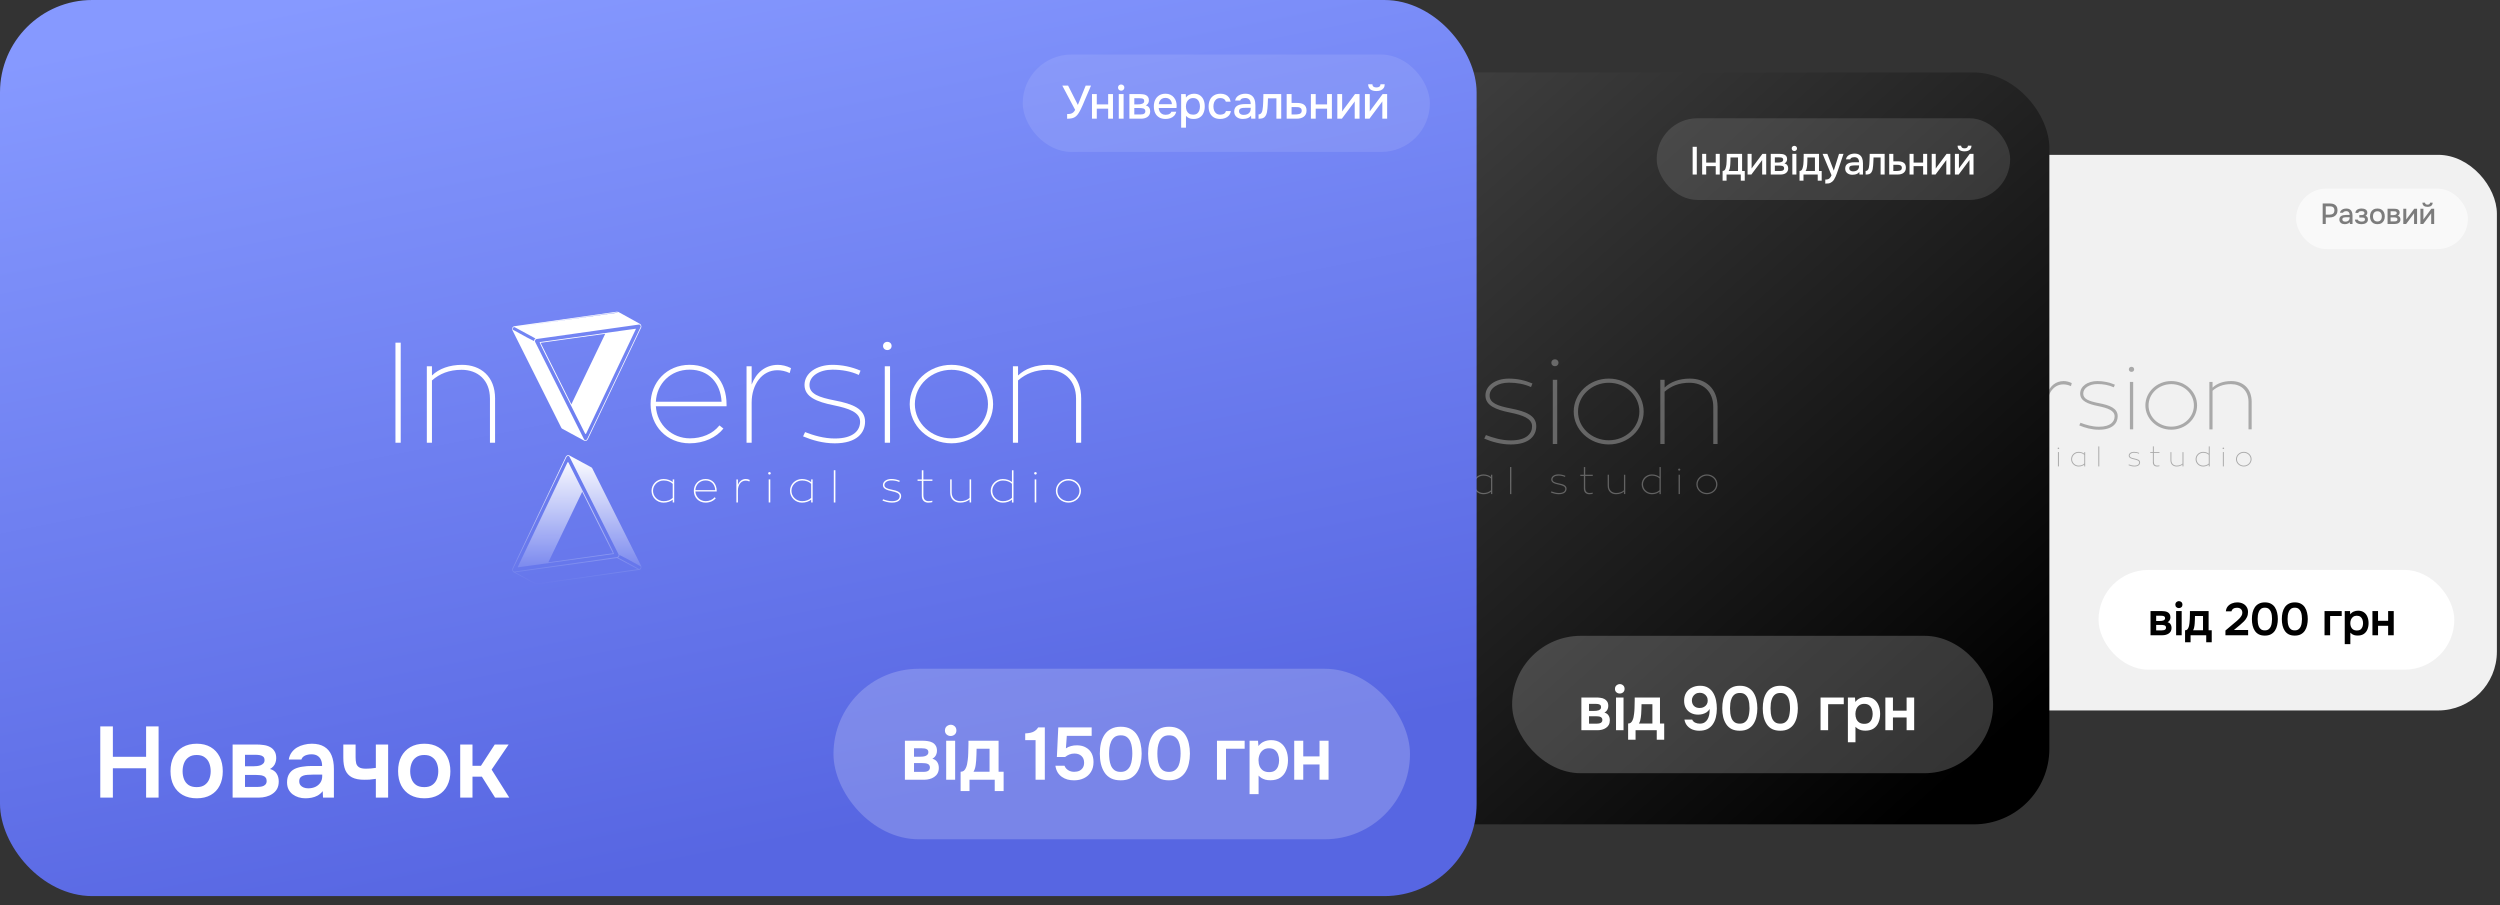 <?xml version="1.0" encoding="UTF-8"?> <svg xmlns="http://www.w3.org/2000/svg" width="243" height="88" viewBox="0 0 243 88" fill="none"><rect x="0" y="0" width="243" height="88" fill="#333333" stroke="none"/><rect x="153.703" y="15.05" width="88.994" height="54.007" rx="5.711" fill="#F1F1F1"></rect><path d="M158.418 63.714V58.762H159.315V60.858H161.61V58.762H162.51V63.714H161.61V61.61H159.315V63.714H158.418ZM164.72 63.789C164.485 63.789 164.273 63.747 164.084 63.663C163.897 63.578 163.749 63.452 163.639 63.286C163.531 63.12 163.477 62.915 163.477 62.672C163.477 62.462 163.516 62.289 163.593 62.152C163.67 62.015 163.776 61.905 163.91 61.823C164.044 61.741 164.194 61.679 164.362 61.637C164.531 61.593 164.706 61.562 164.887 61.542C165.104 61.52 165.281 61.5 165.416 61.482C165.552 61.463 165.65 61.434 165.711 61.395C165.774 61.355 165.806 61.293 165.806 61.209V61.194C165.806 61.012 165.752 60.871 165.644 60.771C165.536 60.671 165.38 60.621 165.177 60.621C164.963 60.621 164.792 60.668 164.667 60.761C164.543 60.855 164.459 60.965 164.415 61.093L163.598 60.977C163.662 60.751 163.769 60.562 163.917 60.411C164.065 60.258 164.247 60.143 164.461 60.067C164.676 59.99 164.913 59.951 165.172 59.951C165.351 59.951 165.529 59.972 165.707 60.014C165.884 60.056 166.046 60.125 166.193 60.222C166.339 60.317 166.457 60.447 166.546 60.611C166.636 60.776 166.681 60.981 166.681 61.228V63.714H165.84V63.204H165.81C165.757 63.307 165.682 63.404 165.586 63.494C165.49 63.583 165.37 63.654 165.225 63.709C165.082 63.762 164.913 63.789 164.72 63.789ZM164.947 63.146C165.123 63.146 165.275 63.111 165.404 63.042C165.533 62.971 165.632 62.877 165.702 62.761C165.773 62.645 165.808 62.519 165.808 62.382V61.944C165.781 61.966 165.734 61.987 165.668 62.007C165.603 62.026 165.531 62.043 165.45 62.057C165.37 62.072 165.29 62.085 165.211 62.096C165.132 62.108 165.063 62.117 165.005 62.125C164.875 62.143 164.758 62.172 164.655 62.212C164.551 62.253 164.47 62.309 164.41 62.382C164.351 62.453 164.321 62.544 164.321 62.657C164.321 62.819 164.38 62.94 164.497 63.022C164.615 63.105 164.765 63.146 164.947 63.146ZM167.766 63.714V60H168.614V60.619H168.653C168.721 60.404 168.837 60.239 169.001 60.123C169.167 60.005 169.357 59.947 169.57 59.947C169.618 59.947 169.672 59.949 169.732 59.954C169.793 59.957 169.844 59.963 169.884 59.971V60.776C169.847 60.763 169.788 60.752 169.707 60.742C169.628 60.731 169.552 60.725 169.478 60.725C169.318 60.725 169.175 60.76 169.047 60.829C168.921 60.897 168.822 60.991 168.75 61.112C168.677 61.233 168.641 61.372 168.641 61.53V63.714H167.766ZM171.895 63.779C171.603 63.779 171.342 63.704 171.112 63.554C170.881 63.404 170.699 63.187 170.565 62.901C170.431 62.616 170.364 62.27 170.364 61.862C170.364 61.449 170.432 61.101 170.568 60.817C170.705 60.532 170.889 60.316 171.121 60.171C171.353 60.025 171.612 59.951 171.898 59.951C172.115 59.951 172.294 59.988 172.434 60.062C172.575 60.135 172.686 60.223 172.768 60.326C172.85 60.428 172.914 60.524 172.959 60.614H172.995V58.762H173.873V63.714H173.012V63.129H172.959C172.914 63.219 172.849 63.315 172.763 63.417C172.678 63.517 172.565 63.602 172.425 63.673C172.284 63.744 172.108 63.779 171.895 63.779ZM172.139 63.061C172.325 63.061 172.483 63.011 172.613 62.911C172.744 62.81 172.843 62.669 172.911 62.488C172.978 62.307 173.012 62.097 173.012 61.857C173.012 61.617 172.978 61.408 172.911 61.23C172.845 61.053 172.746 60.915 172.616 60.817C172.487 60.719 172.328 60.669 172.139 60.669C171.944 60.669 171.781 60.72 171.651 60.822C171.52 60.923 171.422 61.064 171.356 61.243C171.29 61.422 171.257 61.626 171.257 61.857C171.257 62.089 171.29 62.296 171.356 62.478C171.424 62.659 171.523 62.801 171.653 62.906C171.786 63.01 171.948 63.061 172.139 63.061Z" fill="black"></path><g opacity="0.3" clip-path="url(#clip0_3077_26143)"><path d="M177.854 41.734H177.536V35.704H177.854V41.734Z" fill="black"></path><path d="M183.54 39.074V41.734H183.232V39.074C183.232 37.946 182.484 37.338 181.523 37.338C180.767 37.338 180.191 37.578 179.736 37.98V41.735H179.427V37.125H179.736V37.681C180.157 37.271 180.801 37.039 181.548 37.039C182.673 37.039 183.541 37.731 183.541 39.074H183.54Z" fill="black"></path><path d="M197.492 39.536H193.231C193.3 40.665 194.21 41.469 195.284 41.469C195.979 41.469 196.65 41.212 197.062 40.69L197.302 40.879C196.872 41.417 196.134 41.768 195.267 41.768C193.875 41.768 192.913 40.708 192.913 39.407C192.913 38.107 193.875 37.038 195.267 37.038C196.658 37.038 197.492 38.03 197.492 39.433V39.535V39.536ZM193.231 39.262H197.191C197.13 38.133 196.418 37.329 195.267 37.329C194.115 37.329 193.282 38.175 193.231 39.262Z" fill="black"></path><path d="M199.003 38.228C199.269 37.518 199.82 37.047 200.576 37.039C200.824 37.039 201.1 37.1 201.375 37.236L201.297 37.535C201.031 37.407 200.773 37.364 200.55 37.364C199.632 37.364 199.004 38.219 199.004 39.314V41.734H198.696V37.124H199.004V38.227L199.003 38.228Z" fill="black"></path><path d="M202.225 41.093C202.732 41.29 203.35 41.478 204.02 41.478C205.145 41.478 205.54 40.983 205.54 40.469C205.54 39.896 204.862 39.665 203.951 39.476C202.929 39.271 202.191 38.972 202.191 38.253C202.191 37.535 202.921 37.039 203.874 37.039C204.458 37.039 205.026 37.159 205.566 37.39L205.463 37.647C204.973 37.424 204.432 37.33 203.873 37.33C203.092 37.33 202.49 37.715 202.49 38.254C202.49 38.793 203.057 38.999 204.019 39.186C205.093 39.392 205.84 39.691 205.84 40.461C205.84 41.137 205.343 41.77 204.011 41.77C203.29 41.77 202.637 41.573 202.104 41.35L202.224 41.093H202.225Z" fill="black"></path><path d="M207.439 35.901C207.439 36.047 207.328 36.148 207.181 36.148C207.034 36.148 206.923 36.046 206.923 35.901C206.923 35.755 207.034 35.653 207.181 35.653C207.328 35.653 207.439 35.755 207.439 35.901ZM207.027 37.124H207.345V41.734H207.027V37.124Z" fill="black"></path><path d="M213.556 39.407C213.556 40.707 212.43 41.768 211.047 41.768C209.664 41.768 208.531 40.708 208.531 39.407C208.531 38.107 209.656 37.038 211.047 37.038C212.438 37.038 213.556 38.099 213.556 39.407ZM213.247 39.407C213.247 38.262 212.259 37.338 211.048 37.338C209.837 37.338 208.84 38.262 208.84 39.407C208.84 40.553 209.828 41.469 211.048 41.469C212.268 41.469 213.247 40.545 213.247 39.407Z" fill="black"></path><path d="M218.863 39.074V41.734H218.555V39.074C218.555 37.946 217.807 37.338 216.846 37.338C216.09 37.338 215.514 37.578 215.059 37.98V41.735H214.75V37.125H215.059V37.681C215.48 37.271 216.124 37.039 216.871 37.039C217.996 37.039 218.864 37.731 218.864 39.074H218.863Z" fill="black"></path><path d="M192.293 34.58C192.35 34.646 192.369 34.714 192.35 34.78L189.13 41.524C189.072 41.619 189 41.648 188.914 41.609L187.592 40.893C187.572 40.884 187.56 40.874 187.555 40.865C187.55 40.856 187.543 40.846 187.534 40.836L184.586 34.951C184.567 34.904 184.567 34.854 184.586 34.801C184.606 34.749 184.649 34.718 184.716 34.709L190.883 33.835C190.911 33.835 190.941 33.84 190.969 33.849M184.715 34.765C184.629 34.765 184.595 34.817 184.614 34.922L185.448 35.381L185.894 35.609V35.595C185.894 35.529 185.922 35.48 185.98 35.452M190.956 33.892H190.942C190.932 33.892 190.925 33.891 190.921 33.886C190.915 33.88 190.908 33.878 190.899 33.878L184.789 34.752M186.039 35.425L192.178 34.566ZM192.308 34.766C192.327 34.747 192.327 34.716 192.308 34.673C192.288 34.63 192.259 34.609 192.222 34.609L186.039 35.482C186.011 35.482 185.985 35.504 185.961 35.547C185.936 35.59 185.934 35.626 185.953 35.655L188.901 41.525C188.959 41.61 189.02 41.606 189.088 41.511L192.309 34.767L192.308 34.766ZM192.02 34.867V34.895L189.029 41.18C189.01 41.209 188.991 41.213 188.972 41.194C188.511 40.278 188.123 39.505 187.807 38.875C187.491 38.245 187.229 37.725 187.024 37.314C186.818 36.904 186.66 36.589 186.549 36.369C186.439 36.149 186.36 35.987 186.312 35.882C186.264 35.778 186.238 35.718 186.233 35.703C186.228 35.689 186.23 35.677 186.24 35.667L192.005 34.865H192.019L192.02 34.867ZM188.138 39.419L190.18 35.167L186.283 35.711L188.138 39.419Z" fill="#5766E2"></path><path d="M184.637 49.528C184.579 49.461 184.56 49.394 184.579 49.327L187.8 42.584C187.858 42.488 187.93 42.46 188.016 42.498L189.338 43.214C189.357 43.223 189.369 43.233 189.375 43.242C189.38 43.252 189.387 43.262 189.396 43.272L192.343 49.156C192.362 49.203 192.362 49.254 192.343 49.306C192.324 49.358 192.281 49.389 192.214 49.399L186.046 50.272C186.017 50.272 185.988 50.267 185.96 50.258L185.529 50.014L184.637 49.528ZM192.214 49.341C192.3 49.341 192.334 49.289 192.315 49.184L191.481 48.725L191.035 48.497V48.511C191.035 48.577 191.007 48.626 190.949 48.654L192.214 49.341ZM192.142 49.355L190.891 48.682L184.752 49.542L185.975 50.215H185.989C185.999 50.215 186.006 50.217 186.01 50.222C186.015 50.227 186.022 50.229 186.031 50.229L192.142 49.355ZM184.622 49.341C184.603 49.36 184.603 49.392 184.622 49.434C184.641 49.477 184.671 49.498 184.708 49.498L190.89 48.625C190.919 48.625 190.945 48.604 190.969 48.56C190.993 48.517 190.995 48.482 190.976 48.453L188.029 42.583C187.971 42.497 187.909 42.501 187.842 42.597L184.621 49.34L184.622 49.341ZM184.909 49.24V49.212L187.9 42.927C187.92 42.898 187.939 42.894 187.958 42.913C188.418 43.829 188.807 44.603 189.123 45.232C189.438 45.862 189.7 46.382 189.906 46.793C190.112 47.203 190.27 47.519 190.38 47.738C190.491 47.958 190.57 48.12 190.618 48.225C190.666 48.33 190.692 48.389 190.697 48.404C190.702 48.418 190.7 48.43 190.69 48.44L184.925 49.242H184.91L184.909 49.24ZM188.792 44.688L186.75 48.94L190.646 48.396L188.792 44.688Z" fill="url(#paint0_linear_3077_26143)"></path><path d="M194.337 43.945V45.334H194.247V45.167C194.109 45.276 193.92 45.345 193.695 45.345C193.291 45.345 192.97 45.023 192.97 44.631C192.97 44.239 193.29 43.92 193.695 43.92C193.91 43.92 194.114 43.992 194.247 44.105V43.945H194.337ZM194.247 44.211C194.117 44.084 193.926 44.009 193.702 44.009C193.347 44.009 193.06 44.287 193.06 44.631C193.06 44.974 193.347 45.256 193.702 45.256C193.93 45.256 194.119 45.183 194.247 45.059V44.211Z" fill="black"></path><path d="M196.898 44.672H195.614C195.634 45.012 195.909 45.255 196.233 45.255C196.442 45.255 196.645 45.177 196.769 45.02L196.842 45.077C196.713 45.239 196.49 45.344 196.228 45.344C195.809 45.344 195.519 45.025 195.519 44.633C195.519 44.241 195.809 43.919 196.228 43.919C196.647 43.919 196.899 44.218 196.899 44.641V44.672L196.898 44.672ZM195.614 44.589H196.808C196.789 44.248 196.575 44.007 196.228 44.007C195.881 44.007 195.63 44.261 195.614 44.589Z" fill="black"></path><path d="M198.177 44.278C198.257 44.064 198.423 43.922 198.651 43.919C198.726 43.919 198.809 43.937 198.892 43.978L198.868 44.069C198.788 44.031 198.711 44.018 198.643 44.018C198.366 44.018 198.176 44.276 198.176 44.606V45.335H198.083V43.946H198.176V44.279L198.177 44.278Z" fill="black"></path><path d="M200.156 43.576C200.156 43.62 200.122 43.65 200.078 43.65C200.033 43.65 200 43.619 200 43.576C200 43.532 200.033 43.501 200.078 43.501C200.122 43.501 200.156 43.532 200.156 43.576ZM200.031 43.944H200.127V45.334H200.031V43.944Z" fill="black"></path><path d="M202.68 43.945V45.334H202.59V45.167C202.453 45.276 202.264 45.345 202.039 45.345C201.635 45.345 201.313 45.023 201.313 44.631C201.313 44.239 201.634 43.92 202.039 43.92C202.253 43.92 202.458 43.992 202.59 44.105V43.945H202.68ZM202.59 44.211C202.461 44.084 202.27 44.009 202.046 44.009C201.691 44.009 201.404 44.287 201.404 44.631C201.404 44.974 201.691 45.256 202.046 45.256C202.274 45.256 202.463 45.183 202.59 45.059V44.211Z" fill="black"></path><path d="M203.955 43.391H204.051V45.335H203.955V43.391Z" fill="black"></path><path d="M206.925 45.141C207.077 45.2 207.264 45.257 207.466 45.257C207.805 45.257 207.924 45.107 207.924 44.953C207.924 44.78 207.72 44.711 207.445 44.653C207.137 44.591 206.914 44.501 206.914 44.285C206.914 44.068 207.135 43.918 207.422 43.918C207.598 43.918 207.769 43.954 207.932 44.023L207.901 44.101C207.753 44.034 207.59 44.005 207.421 44.005C207.186 44.005 207.005 44.121 207.005 44.283C207.005 44.446 207.176 44.508 207.465 44.565C207.789 44.626 208.014 44.717 208.014 44.948C208.014 45.152 207.864 45.343 207.463 45.343C207.245 45.343 207.048 45.284 206.888 45.217L206.925 45.14V45.141Z" fill="black"></path><path d="M209.354 44.03V44.891C209.354 45.154 209.482 45.255 209.663 45.255C209.777 45.255 209.847 45.242 209.894 45.229V45.314C209.844 45.327 209.762 45.346 209.645 45.346C209.432 45.346 209.259 45.21 209.259 44.944V44.031H209.003V43.946H209.259V43.392H209.354V43.946H209.899V44.031H209.354V44.03Z" fill="black"></path><path d="M212.232 43.945V45.334H212.139V45.151C212.004 45.275 211.8 45.344 211.569 45.344C211.23 45.344 210.969 45.136 210.969 44.731V43.945H211.059V44.731C211.059 45.072 211.287 45.255 211.577 45.255C211.813 45.255 211.994 45.185 212.139 45.061V43.945H212.232Z" fill="black"></path><path d="M214.785 43.391V45.335H214.692V45.163C214.562 45.277 214.358 45.346 214.142 45.346C213.741 45.346 213.412 45.032 213.412 44.635C213.412 44.238 213.741 43.921 214.142 43.921C214.365 43.921 214.554 43.99 214.692 44.099V43.393H214.785V43.391ZM214.692 45.054V44.206C214.564 44.085 214.376 44.011 214.147 44.011C213.795 44.011 213.508 44.287 213.508 44.634C213.508 44.982 213.795 45.256 214.147 45.256C214.37 45.256 214.561 45.181 214.692 45.054Z" fill="black"></path><path d="M216.186 43.576C216.186 43.62 216.153 43.65 216.108 43.65C216.064 43.65 216.03 43.619 216.03 43.576C216.03 43.532 216.064 43.501 216.108 43.501C216.153 43.501 216.186 43.532 216.186 43.576ZM216.062 43.944H216.158V45.334H216.062V43.944Z" fill="black"></path><path d="M218.853 44.633C218.853 45.025 218.514 45.344 218.097 45.344C217.681 45.344 217.339 45.025 217.339 44.633C217.339 44.241 217.678 43.919 218.097 43.919C218.517 43.919 218.853 44.238 218.853 44.633ZM218.76 44.633C218.76 44.288 218.463 44.01 218.097 44.01C217.732 44.01 217.432 44.288 217.432 44.633C217.432 44.979 217.729 45.255 218.097 45.255C218.466 45.255 218.76 44.976 218.76 44.633Z" fill="black"></path></g><rect x="203.977" y="55.397" width="34.583" height="9.696" rx="4.848" fill="white"></rect><path d="M209.031 61.745V59.394H210.098C210.199 59.394 210.3 59.401 210.401 59.416C210.505 59.428 210.599 59.456 210.682 59.501C210.765 59.543 210.832 59.604 210.883 59.684C210.936 59.761 210.963 59.867 210.963 60.001C210.963 60.072 210.951 60.139 210.927 60.202C210.907 60.264 210.875 60.318 210.834 60.362C210.795 60.407 210.746 60.445 210.686 60.478C210.823 60.517 210.921 60.585 210.981 60.683C211.043 60.779 211.075 60.895 211.075 61.031C211.075 61.159 211.049 61.269 210.999 61.361C210.948 61.451 210.88 61.524 210.794 61.58C210.71 61.637 210.617 61.678 210.512 61.705C210.411 61.732 210.309 61.745 210.205 61.745H209.031ZM209.58 61.272H210.138C210.212 61.272 210.279 61.265 210.339 61.25C210.398 61.235 210.446 61.208 210.481 61.17C210.52 61.131 210.539 61.077 210.539 61.009C210.539 60.947 210.524 60.898 210.495 60.862C210.468 60.823 210.431 60.796 210.383 60.782C210.339 60.764 210.288 60.753 210.231 60.75C210.175 60.744 210.12 60.741 210.066 60.741H209.58V61.272ZM209.58 60.358H209.95C210.001 60.358 210.054 60.355 210.111 60.349C210.167 60.343 210.221 60.331 210.272 60.313C210.322 60.292 210.364 60.264 210.397 60.228C210.429 60.193 210.446 60.147 210.446 60.09C210.446 60.013 210.423 59.958 210.379 59.925C210.337 59.892 210.285 59.871 210.223 59.862C210.163 59.853 210.104 59.849 210.044 59.849H209.58V60.358ZM211.519 61.745V59.394H212.059V61.745H211.519ZM211.787 59.108C211.694 59.108 211.614 59.079 211.546 59.019C211.477 58.96 211.443 58.878 211.443 58.774C211.443 58.703 211.459 58.642 211.492 58.591C211.525 58.54 211.568 58.502 211.622 58.475C211.675 58.445 211.732 58.43 211.791 58.43C211.883 58.43 211.964 58.462 212.032 58.524C212.1 58.587 212.135 58.67 212.135 58.774C212.135 58.878 212.1 58.96 212.032 59.019C211.964 59.079 211.882 59.108 211.787 59.108ZM212.388 62.428V61.263C212.466 61.263 212.53 61.244 212.58 61.205C212.631 61.164 212.671 61.109 212.701 61.04C212.733 60.972 212.759 60.898 212.776 60.817C212.794 60.734 212.808 60.651 212.817 60.567C212.834 60.434 212.845 60.297 212.848 60.157C212.854 60.014 212.857 59.892 212.857 59.791C212.86 59.726 212.861 59.66 212.861 59.595C212.861 59.526 212.861 59.459 212.861 59.394H214.677V61.263H214.98V62.428H214.445V61.745H212.924V62.428H212.388ZM213.165 61.263H214.133V59.876H213.352C213.349 59.986 213.346 60.105 213.343 60.233C213.34 60.358 213.334 60.477 213.325 60.59C213.322 60.655 213.315 60.728 213.303 60.808C213.294 60.889 213.279 60.967 213.258 61.045C213.237 61.122 213.206 61.195 213.165 61.263ZM216.313 61.745V61.286L217.191 60.545C217.263 60.486 217.342 60.42 217.428 60.349C217.514 60.277 217.596 60.2 217.673 60.117C217.754 60.031 217.821 59.941 217.874 59.849C217.928 59.757 217.954 59.66 217.954 59.559C217.954 59.407 217.908 59.288 217.816 59.202C217.727 59.116 217.599 59.073 217.432 59.073C217.287 59.073 217.168 59.104 217.075 59.166C216.983 59.229 216.925 59.314 216.901 59.421H216.353C216.374 59.221 216.437 59.059 216.545 58.934C216.655 58.807 216.79 58.711 216.951 58.649C217.111 58.584 217.279 58.551 217.455 58.551C217.654 58.551 217.832 58.588 217.99 58.662C218.148 58.734 218.273 58.841 218.365 58.983C218.46 59.123 218.508 59.294 218.508 59.497C218.508 59.678 218.472 59.842 218.401 59.987C218.332 60.133 218.238 60.267 218.119 60.389C218.003 60.508 217.876 60.625 217.736 60.741L217.133 61.237H218.517V61.745H216.313ZM220.143 61.781C219.914 61.781 219.719 61.741 219.558 61.66C219.398 61.577 219.268 61.461 219.17 61.312C219.072 61.164 218.999 60.993 218.952 60.799C218.907 60.606 218.885 60.398 218.885 60.175C218.885 59.949 218.907 59.737 218.952 59.541C218.999 59.345 219.072 59.174 219.17 59.028C219.271 58.879 219.402 58.763 219.563 58.68C219.723 58.594 219.918 58.551 220.147 58.551C220.382 58.551 220.58 58.595 220.741 58.685C220.904 58.774 221.034 58.894 221.129 59.046C221.227 59.198 221.297 59.37 221.338 59.563C221.383 59.757 221.405 59.959 221.405 60.17C221.405 60.379 221.383 60.579 221.338 60.773C221.297 60.966 221.227 61.138 221.129 61.29C221.031 61.442 220.9 61.562 220.736 61.651C220.576 61.738 220.378 61.781 220.143 61.781ZM220.143 61.272C220.294 61.272 220.416 61.237 220.509 61.165C220.604 61.094 220.675 61.003 220.723 60.893C220.77 60.78 220.802 60.66 220.816 60.532C220.834 60.404 220.843 60.283 220.843 60.17C220.843 60.057 220.836 59.938 220.821 59.813C220.806 59.685 220.775 59.565 220.727 59.452C220.68 59.339 220.61 59.247 220.518 59.175C220.425 59.104 220.302 59.068 220.147 59.068C219.993 59.068 219.868 59.104 219.773 59.175C219.68 59.247 219.61 59.339 219.563 59.452C219.515 59.562 219.483 59.681 219.465 59.809C219.45 59.937 219.442 60.057 219.442 60.17C219.442 60.283 219.45 60.404 219.465 60.532C219.48 60.657 219.509 60.776 219.554 60.889C219.601 61.002 219.671 61.094 219.764 61.165C219.859 61.237 219.985 61.272 220.143 61.272ZM223.052 61.781C222.823 61.781 222.628 61.741 222.468 61.66C222.307 61.577 222.178 61.461 222.08 61.312C221.981 61.164 221.909 60.993 221.861 60.799C221.816 60.606 221.794 60.398 221.794 60.175C221.794 59.949 221.816 59.737 221.861 59.541C221.909 59.345 221.981 59.174 222.08 59.028C222.181 58.879 222.312 58.763 222.472 58.68C222.633 58.594 222.828 58.551 223.057 58.551C223.292 58.551 223.489 58.595 223.65 58.685C223.814 58.774 223.943 58.894 224.038 59.046C224.136 59.198 224.206 59.37 224.248 59.563C224.292 59.757 224.315 59.959 224.315 60.17C224.315 60.379 224.292 60.579 224.248 60.773C224.206 60.966 224.136 61.138 224.038 61.29C223.94 61.442 223.809 61.562 223.646 61.651C223.485 61.738 223.287 61.781 223.052 61.781ZM223.052 61.272C223.204 61.272 223.326 61.237 223.418 61.165C223.513 61.094 223.585 61.003 223.632 60.893C223.68 60.78 223.711 60.66 223.726 60.532C223.744 60.404 223.753 60.283 223.753 60.17C223.753 60.057 223.745 59.938 223.73 59.813C223.715 59.685 223.684 59.565 223.637 59.452C223.589 59.339 223.519 59.247 223.427 59.175C223.335 59.104 223.211 59.068 223.057 59.068C222.902 59.068 222.777 59.104 222.682 59.175C222.59 59.247 222.52 59.339 222.472 59.452C222.425 59.562 222.392 59.681 222.374 59.809C222.359 59.937 222.352 60.057 222.352 60.17C222.352 60.283 222.359 60.404 222.374 60.532C222.389 60.657 222.419 60.776 222.463 60.889C222.511 61.002 222.581 61.094 222.673 61.165C222.768 61.237 222.895 61.272 223.052 61.272ZM225.945 61.745V59.394H227.614V59.876H226.489V61.745H225.945ZM227.909 62.611V59.394H228.418L228.444 59.715C228.537 59.59 228.65 59.5 228.783 59.443C228.917 59.387 229.059 59.358 229.207 59.358C229.433 59.358 229.622 59.412 229.774 59.519C229.926 59.626 230.039 59.772 230.113 59.956C230.187 60.138 230.225 60.343 230.225 60.572C230.225 60.801 230.186 61.006 230.109 61.188C230.034 61.369 229.918 61.513 229.761 61.62C229.606 61.724 229.407 61.776 229.163 61.776C229.05 61.776 228.949 61.764 228.859 61.741C228.77 61.714 228.691 61.68 228.623 61.638C228.557 61.593 228.501 61.546 228.453 61.495V62.611H227.909ZM229.087 61.286C229.239 61.286 229.358 61.253 229.444 61.188C229.53 61.119 229.592 61.031 229.631 60.924C229.67 60.814 229.689 60.698 229.689 60.576C229.689 60.448 229.668 60.329 229.627 60.219C229.588 60.109 229.524 60.02 229.435 59.952C229.346 59.883 229.227 59.849 229.078 59.849C228.941 59.849 228.825 59.883 228.73 59.952C228.638 60.017 228.568 60.105 228.52 60.215C228.473 60.325 228.449 60.444 228.449 60.572C228.449 60.703 228.471 60.823 228.516 60.933C228.56 61.04 228.63 61.127 228.725 61.192C228.821 61.254 228.941 61.286 229.087 61.286ZM230.601 61.745V59.394H231.145V60.34H232.126V59.394H232.671V61.745H232.126V60.826H231.145V61.745H230.601Z" fill="black"></path><rect x="223.183" y="18.337" width="16.696" height="5.87" rx="2.935" fill="white" fill-opacity="0.6"></rect><path d="M225.765 21.773V19.78H226.483C226.632 19.78 226.76 19.804 226.867 19.851C226.976 19.898 227.059 19.971 227.117 20.071C227.176 20.168 227.205 20.295 227.205 20.451C227.205 20.601 227.171 20.727 227.103 20.829C227.038 20.93 226.947 21.007 226.833 21.06C226.718 21.11 226.588 21.136 226.441 21.136H226.064V21.773H225.765ZM226.064 20.865H226.43C226.573 20.865 226.687 20.832 226.774 20.767C226.86 20.699 226.903 20.591 226.903 20.443C226.903 20.313 226.868 20.216 226.796 20.152C226.725 20.087 226.617 20.054 226.472 20.054H226.064V20.865ZM227.906 21.79C227.841 21.79 227.777 21.781 227.715 21.764C227.653 21.745 227.597 21.718 227.549 21.683C227.5 21.645 227.46 21.599 227.43 21.544C227.402 21.488 227.388 21.422 227.388 21.347C227.388 21.257 227.405 21.183 227.439 21.125C227.474 21.064 227.521 21.018 227.58 20.986C227.638 20.953 227.705 20.929 227.78 20.916C227.857 20.901 227.937 20.893 228.019 20.893H228.383C228.383 20.82 228.371 20.756 228.349 20.702C228.326 20.645 228.291 20.602 228.242 20.572C228.195 20.54 228.132 20.524 228.053 20.524C228.006 20.524 227.961 20.53 227.918 20.541C227.876 20.551 227.841 20.567 227.811 20.589C227.781 20.612 227.76 20.642 227.749 20.679H227.444C227.456 20.608 227.481 20.547 227.52 20.496C227.56 20.444 227.609 20.4 227.667 20.367C227.725 20.333 227.787 20.308 227.853 20.293C227.921 20.276 227.989 20.268 228.059 20.268C228.201 20.268 228.317 20.296 228.405 20.352C228.495 20.409 228.561 20.49 228.602 20.595C228.644 20.7 228.664 20.825 228.664 20.97V21.773H228.414L228.402 21.59C228.359 21.644 228.309 21.686 228.253 21.716C228.199 21.744 228.141 21.763 228.081 21.773C228.021 21.784 227.963 21.79 227.906 21.79ZM227.957 21.544C228.044 21.544 228.119 21.53 228.183 21.502C228.246 21.472 228.295 21.43 228.329 21.375C228.365 21.319 228.383 21.252 228.383 21.175V21.116H228.118C228.063 21.116 228.01 21.118 227.957 21.122C227.905 21.124 227.857 21.131 227.813 21.144C227.772 21.156 227.739 21.175 227.715 21.203C227.69 21.232 227.678 21.272 227.678 21.325C227.678 21.375 227.691 21.417 227.718 21.449C227.744 21.48 227.779 21.505 227.822 21.522C227.865 21.537 227.91 21.544 227.957 21.544ZM229.548 21.79C229.473 21.79 229.399 21.783 229.325 21.77C229.252 21.755 229.184 21.73 229.12 21.697C229.058 21.663 229.007 21.618 228.968 21.561C228.928 21.505 228.906 21.434 228.9 21.347H229.185C229.192 21.394 229.217 21.432 229.258 21.46C229.299 21.488 229.346 21.509 229.399 21.522C229.451 21.533 229.5 21.539 229.545 21.539C229.594 21.539 229.644 21.534 229.695 21.525C229.745 21.513 229.788 21.493 229.821 21.463C229.857 21.431 229.875 21.386 229.875 21.327C229.875 21.275 229.862 21.235 229.835 21.209C229.809 21.183 229.774 21.165 229.731 21.156C229.688 21.146 229.64 21.142 229.588 21.142H229.325V20.905H229.537C229.572 20.905 229.607 20.902 229.641 20.896C229.675 20.889 229.705 20.878 229.731 20.865C229.759 20.85 229.782 20.831 229.799 20.806C229.816 20.78 229.824 20.747 229.824 20.707C229.824 20.661 229.81 20.624 229.782 20.598C229.756 20.57 229.721 20.55 229.678 20.538C229.634 20.527 229.59 20.522 229.545 20.522C229.5 20.522 229.454 20.526 229.407 20.536C229.36 20.545 229.32 20.563 229.286 20.589C229.252 20.616 229.232 20.652 229.224 20.699H228.942C228.95 20.59 228.984 20.505 229.044 20.443C229.106 20.379 229.182 20.334 229.272 20.307C229.362 20.281 229.452 20.268 229.542 20.268C229.61 20.268 229.677 20.274 229.742 20.288C229.808 20.301 229.868 20.323 229.923 20.355C229.979 20.385 230.023 20.427 230.055 20.479C230.087 20.532 230.103 20.597 230.103 20.674C230.103 20.738 230.088 20.796 230.058 20.848C230.03 20.899 229.985 20.941 229.923 20.972C230.011 21.003 230.073 21.049 230.109 21.113C230.144 21.175 230.162 21.248 230.162 21.333C230.162 21.416 230.144 21.486 230.109 21.544C230.073 21.601 230.026 21.648 229.968 21.685C229.91 21.721 229.844 21.747 229.771 21.764C229.697 21.781 229.623 21.79 229.548 21.79ZM231.082 21.79C230.928 21.79 230.798 21.759 230.691 21.697C230.584 21.633 230.502 21.544 230.446 21.429C230.391 21.314 230.364 21.182 230.364 21.032C230.364 20.879 230.391 20.747 230.446 20.634C230.502 20.52 230.584 20.43 230.691 20.367C230.798 20.301 230.929 20.268 231.085 20.268C231.239 20.268 231.37 20.301 231.477 20.367C231.584 20.43 231.665 20.52 231.719 20.634C231.774 20.749 231.801 20.882 231.801 21.034C231.801 21.183 231.773 21.314 231.716 21.429C231.662 21.544 231.581 21.633 231.474 21.697C231.369 21.759 231.238 21.79 231.082 21.79ZM231.082 21.53C231.184 21.53 231.266 21.508 231.328 21.463C231.391 21.418 231.438 21.358 231.468 21.282C231.499 21.207 231.514 21.125 231.514 21.034C231.514 20.944 231.499 20.862 231.468 20.786C231.438 20.709 231.391 20.648 231.328 20.603C231.266 20.556 231.184 20.533 231.082 20.533C230.983 20.533 230.901 20.556 230.837 20.603C230.773 20.648 230.726 20.709 230.696 20.784C230.668 20.859 230.654 20.942 230.654 21.034C230.654 21.125 230.668 21.207 230.696 21.282C230.726 21.358 230.773 21.418 230.837 21.463C230.901 21.508 230.983 21.53 231.082 21.53ZM232.071 21.773V20.288H232.696C232.76 20.288 232.824 20.292 232.888 20.302C232.954 20.309 233.013 20.326 233.065 20.352C233.12 20.379 233.163 20.417 233.195 20.468C233.229 20.517 233.246 20.582 233.246 20.662C233.246 20.711 233.238 20.755 233.223 20.795C233.208 20.834 233.186 20.869 233.158 20.899C233.132 20.927 233.098 20.952 233.057 20.972C233.151 20.997 233.218 21.041 233.26 21.105C233.303 21.167 233.325 21.241 233.325 21.327C233.325 21.406 233.309 21.474 233.279 21.53C233.249 21.587 233.209 21.633 233.158 21.668C233.108 21.704 233.05 21.73 232.986 21.747C232.923 21.764 232.857 21.773 232.789 21.773H232.071ZM232.366 21.519H232.738C232.791 21.519 232.839 21.514 232.882 21.505C232.927 21.494 232.963 21.474 232.989 21.446C233.017 21.418 233.031 21.379 233.031 21.33C233.031 21.279 233.02 21.241 232.998 21.215C232.975 21.186 232.946 21.167 232.91 21.156C232.875 21.144 232.836 21.138 232.795 21.136C232.753 21.132 232.713 21.13 232.674 21.13H232.366V21.519ZM232.366 20.91H232.586C232.62 20.91 232.659 20.909 232.702 20.905C232.745 20.899 232.786 20.89 232.826 20.877C232.867 20.863 232.9 20.845 232.924 20.82C232.951 20.794 232.964 20.758 232.964 20.713C232.964 20.653 232.947 20.612 232.913 20.589C232.881 20.565 232.843 20.551 232.798 20.547C232.753 20.541 232.708 20.538 232.665 20.538H232.366V20.91ZM233.6 21.773V20.288H233.89V21.339C233.903 21.316 233.92 21.292 233.941 21.265C233.962 21.237 233.978 21.215 233.989 21.198L234.668 20.288H234.938V21.773H234.648V20.727C234.633 20.752 234.617 20.776 234.6 20.8C234.583 20.823 234.567 20.844 234.552 20.863L233.873 21.773H233.6ZM235.264 21.773V20.288H235.554V21.339C235.567 21.316 235.584 21.292 235.605 21.265C235.626 21.237 235.642 21.215 235.653 21.198L236.332 20.288H236.602V21.773H236.312V20.727C236.297 20.752 236.281 20.776 236.264 20.8C236.247 20.823 236.231 20.844 236.216 20.863L235.537 21.773H235.264ZM235.954 20.107C235.8 20.107 235.679 20.073 235.591 20.006C235.505 19.936 235.46 19.834 235.458 19.699H235.712C235.716 19.766 235.739 19.815 235.783 19.845C235.826 19.875 235.884 19.89 235.957 19.89C236.03 19.89 236.089 19.875 236.132 19.845C236.175 19.815 236.199 19.766 236.202 19.699H236.456C236.456 19.787 236.435 19.862 236.394 19.924C236.353 19.984 236.294 20.03 236.219 20.062C236.146 20.092 236.058 20.107 235.954 20.107Z" fill="black" fill-opacity="0.5"></path><rect x="78.772" y="7.045" width="120.426" height="73.082" rx="7.342" fill="url(#paint1_linear_3077_26143)"></rect><path d="M85.152 66.305H86.638L88.627 71.161H88.706L90.695 66.305H92.181V73.006H91.016V68.402H90.954L89.102 72.987H88.231L86.379 68.392H86.317V73.006H85.152V66.305ZM95.952 73.104C95.448 73.104 95.013 73 94.647 72.79C94.282 72.579 94.002 72.28 93.806 71.894C93.609 71.505 93.511 71.048 93.511 70.522C93.511 70.005 93.609 69.552 93.806 69.161C94.004 68.769 94.281 68.463 94.637 68.245C94.992 68.025 95.41 67.915 95.89 67.915C96.2 67.915 96.492 67.965 96.767 68.065C97.044 68.163 97.288 68.316 97.5 68.523C97.714 68.73 97.882 68.994 98.004 69.315C98.126 69.634 98.187 70.013 98.187 70.454V70.817H94.067V70.019H97.052C97.049 69.792 97.001 69.59 96.904 69.413C96.808 69.234 96.674 69.094 96.502 68.991C96.332 68.889 96.133 68.837 95.906 68.837C95.664 68.837 95.452 68.896 95.268 69.014C95.085 69.13 94.942 69.282 94.84 69.472C94.739 69.66 94.688 69.866 94.686 70.091V70.788C94.686 71.08 94.739 71.331 94.846 71.54C94.953 71.747 95.103 71.907 95.294 72.018C95.487 72.127 95.711 72.182 95.969 72.182C96.141 72.182 96.297 72.158 96.436 72.11C96.576 72.059 96.697 71.986 96.8 71.89C96.902 71.794 96.98 71.675 97.032 71.534L98.138 71.658C98.068 71.95 97.935 72.206 97.739 72.424C97.545 72.64 97.296 72.808 96.993 72.928C96.69 73.045 96.343 73.104 95.952 73.104ZM101.331 73.094C100.936 73.094 100.583 72.993 100.271 72.79C99.959 72.587 99.712 72.293 99.531 71.907C99.35 71.521 99.26 71.052 99.26 70.5C99.26 69.941 99.351 69.47 99.534 69.086C99.72 68.7 99.97 68.409 100.284 68.212C100.598 68.014 100.948 67.915 101.334 67.915C101.629 67.915 101.871 67.965 102.061 68.065C102.25 68.163 102.401 68.282 102.512 68.422C102.624 68.559 102.71 68.689 102.771 68.811H102.82V66.305H104.008V73.006H102.843V72.214H102.771C102.71 72.336 102.621 72.466 102.506 72.604C102.39 72.739 102.237 72.855 102.048 72.951C101.858 73.046 101.619 73.094 101.331 73.094ZM101.661 72.123C101.912 72.123 102.126 72.055 102.303 71.92C102.48 71.782 102.614 71.591 102.705 71.347C102.797 71.103 102.843 70.818 102.843 70.493C102.843 70.168 102.797 69.885 102.705 69.645C102.616 69.406 102.483 69.219 102.306 69.086C102.132 68.953 101.917 68.886 101.661 68.886C101.398 68.886 101.177 68.955 101 69.093C100.824 69.23 100.691 69.42 100.601 69.662C100.512 69.904 100.467 70.181 100.467 70.493C100.467 70.807 100.512 71.088 100.601 71.334C100.693 71.578 100.827 71.771 101.004 71.913C101.183 72.053 101.402 72.123 101.661 72.123ZM105.546 73.006V67.98H106.731V73.006H105.546ZM106.142 67.267C105.954 67.267 105.793 67.204 105.658 67.08C105.522 66.954 105.455 66.802 105.455 66.625C105.455 66.446 105.522 66.295 105.658 66.17C105.793 66.044 105.954 65.981 106.142 65.981C106.332 65.981 106.493 66.044 106.626 66.17C106.761 66.295 106.829 66.446 106.829 66.625C106.829 66.802 106.761 66.954 106.626 67.08C106.493 67.204 106.332 67.267 106.142 67.267ZM111.429 70.892V67.98H112.614V73.006H111.465V72.113H111.413C111.299 72.394 111.113 72.624 110.853 72.803C110.596 72.982 110.278 73.072 109.901 73.072C109.571 73.072 109.28 72.999 109.027 72.852C108.776 72.704 108.58 72.489 108.438 72.208C108.296 71.924 108.225 71.582 108.225 71.18V67.98H109.41V70.997C109.41 71.316 109.497 71.569 109.672 71.756C109.846 71.944 110.075 72.038 110.359 72.038C110.534 72.038 110.703 71.995 110.866 71.91C111.03 71.825 111.164 71.698 111.269 71.53C111.376 71.36 111.429 71.147 111.429 70.892ZM114.108 73.006V67.98H115.24V68.834H115.299C115.404 68.546 115.577 68.321 115.82 68.16C116.062 67.996 116.351 67.915 116.687 67.915C117.027 67.915 117.314 67.997 117.547 68.163C117.783 68.327 117.949 68.55 118.045 68.834H118.097C118.208 68.555 118.396 68.332 118.66 68.166C118.926 67.999 119.241 67.915 119.606 67.915C120.068 67.915 120.445 68.061 120.738 68.353C121.03 68.645 121.176 69.072 121.176 69.632V73.006H119.988V69.816C119.988 69.504 119.906 69.276 119.74 69.132C119.574 68.986 119.371 68.913 119.131 68.913C118.845 68.913 118.622 69.002 118.46 69.181C118.301 69.358 118.221 69.588 118.221 69.871V73.006H117.06V69.767C117.06 69.507 116.981 69.3 116.824 69.145C116.669 68.99 116.466 68.913 116.215 68.913C116.045 68.913 115.89 68.956 115.751 69.043C115.611 69.129 115.5 69.25 115.417 69.407C115.334 69.562 115.293 69.743 115.293 69.95V73.006H114.108Z" fill="black"></path><g opacity="0.3" clip-path="url(#clip1_3077_26143)"><path d="M111.454 43.154H111.024V34.994H111.454V43.154Z" fill="white"></path><path d="M119.149 39.554V43.154H118.731V39.554C118.731 38.028 117.719 37.205 116.419 37.205C115.396 37.205 114.617 37.53 114.001 38.074V43.155H113.583V36.916H114.001V37.669C114.57 37.114 115.442 36.8 116.453 36.8C117.975 36.8 119.15 37.737 119.15 39.554H119.149Z" fill="white"></path><path d="M138.028 40.18H132.262C132.355 41.707 133.587 42.795 135.04 42.795C135.981 42.795 136.888 42.447 137.446 41.741L137.772 41.996C137.19 42.726 136.19 43.2 135.017 43.2C133.134 43.2 131.832 41.766 131.832 40.006C131.832 38.245 133.134 36.799 135.017 36.799C136.899 36.799 138.028 38.142 138.028 40.04V40.179V40.18ZM132.262 39.809H137.621C137.539 38.281 136.575 37.193 135.017 37.193C133.459 37.193 132.332 38.338 132.262 39.809Z" fill="white"></path><path d="M140.073 38.409C140.433 37.448 141.178 36.811 142.201 36.8C142.538 36.8 142.91 36.882 143.282 37.066L143.177 37.471C142.817 37.298 142.468 37.239 142.166 37.239C140.923 37.239 140.074 38.397 140.074 39.879V43.154H139.657V36.915H140.074V38.408L140.073 38.409Z" fill="white"></path><path d="M144.432 42.287C145.118 42.553 145.955 42.807 146.861 42.807C148.384 42.807 148.918 42.137 148.918 41.441C148.918 40.666 148.001 40.353 146.768 40.099C145.385 39.82 144.386 39.415 144.386 38.443C144.386 37.471 145.374 36.8 146.664 36.8C147.454 36.8 148.222 36.963 148.953 37.275L148.814 37.623C148.151 37.321 147.419 37.194 146.663 37.194C145.606 37.194 144.791 37.715 144.791 38.445C144.791 39.174 145.558 39.452 146.86 39.706C148.313 39.984 149.325 40.389 149.325 41.431C149.325 42.345 148.651 43.202 146.849 43.202C145.873 43.202 144.99 42.936 144.268 42.634L144.431 42.287H144.432Z" fill="white"></path><path d="M151.488 35.26C151.488 35.458 151.338 35.595 151.139 35.595C150.941 35.595 150.79 35.456 150.79 35.26C150.79 35.063 150.941 34.924 151.139 34.924C151.338 34.924 151.488 35.063 151.488 35.26ZM150.931 36.915H151.361V43.154H150.931V36.915Z" fill="white"></path><path d="M159.765 40.006C159.765 41.764 158.242 43.2 156.371 43.2C154.499 43.2 152.965 41.766 152.965 40.006C152.965 38.245 154.488 36.799 156.371 36.799C158.253 36.799 159.765 38.235 159.765 40.006ZM159.347 40.006C159.347 38.456 158.011 37.205 156.372 37.205C154.733 37.205 153.384 38.456 153.384 40.006C153.384 41.556 154.721 42.795 156.372 42.795C158.023 42.795 159.347 41.545 159.347 40.006Z" fill="white"></path><path d="M166.948 39.554V43.154H166.53V39.554C166.53 38.028 165.518 37.205 164.217 37.205C163.195 37.205 162.416 37.53 161.799 38.074V43.155H161.382V36.916H161.799V37.669C162.369 37.114 163.241 36.8 164.252 36.8C165.774 36.8 166.949 37.737 166.949 39.554H166.948Z" fill="white"></path><path d="M130.993 33.472C131.071 33.562 131.097 33.653 131.071 33.743L126.713 42.869C126.635 42.998 126.537 43.036 126.421 42.984L124.631 42.015C124.605 42.003 124.589 41.989 124.582 41.977C124.575 41.965 124.566 41.951 124.553 41.937L120.565 33.975C120.539 33.911 120.539 33.843 120.565 33.772C120.591 33.701 120.65 33.659 120.74 33.647L129.085 32.465C129.124 32.465 129.164 32.471 129.202 32.484M120.739 33.723C120.622 33.723 120.576 33.794 120.602 33.936L121.73 34.556L122.334 34.865V34.846C122.334 34.756 122.372 34.691 122.45 34.653M129.184 32.542H129.165C129.151 32.542 129.142 32.539 129.136 32.533C129.129 32.526 129.12 32.523 129.107 32.523L120.839 33.705M122.531 34.616L130.838 33.453ZM131.013 33.724C131.039 33.698 131.039 33.656 131.013 33.599C130.987 33.54 130.948 33.512 130.897 33.512L122.531 34.694C122.493 34.694 122.457 34.722 122.424 34.781C122.391 34.84 122.389 34.887 122.415 34.927L126.403 42.87C126.481 42.986 126.565 42.98 126.656 42.851L131.015 33.726L131.013 33.724ZM130.624 33.861V33.899L126.577 42.404C126.551 42.443 126.525 42.449 126.499 42.423C125.876 41.183 125.35 40.136 124.923 39.284C124.496 38.432 124.141 37.729 123.863 37.172C123.584 36.617 123.37 36.191 123.221 35.894C123.072 35.596 122.965 35.377 122.899 35.235C122.835 35.093 122.799 35.013 122.793 34.992C122.786 34.973 122.789 34.957 122.802 34.943L130.604 33.858H130.623L130.624 33.861ZM125.371 40.02L128.134 34.267L122.861 35.003L125.371 40.02Z" fill="white"></path><path d="M120.633 53.7C120.555 53.61 120.529 53.519 120.555 53.428L124.913 44.303C124.991 44.174 125.089 44.136 125.205 44.187L126.995 45.157C127.021 45.169 127.037 45.183 127.044 45.195C127.051 45.207 127.06 45.221 127.073 45.234L131.061 53.197C131.087 53.261 131.087 53.329 131.061 53.4C131.035 53.471 130.976 53.513 130.886 53.525L122.539 54.707C122.501 54.707 122.461 54.7 122.423 54.688L121.839 54.358L120.633 53.7ZM130.886 53.448C131.002 53.448 131.049 53.377 131.023 53.235L129.894 52.615L129.291 52.305V52.324C129.291 52.414 129.252 52.48 129.174 52.518L130.886 53.448ZM130.789 53.467L129.096 52.556L120.789 53.719L122.443 54.63H122.462C122.476 54.63 122.486 54.632 122.491 54.639C122.498 54.646 122.508 54.649 122.52 54.649L130.789 53.467ZM120.613 53.448C120.587 53.474 120.587 53.516 120.613 53.573C120.639 53.632 120.678 53.66 120.729 53.66L129.095 52.478C129.133 52.478 129.169 52.45 129.202 52.391C129.235 52.332 129.237 52.285 129.211 52.245L125.223 44.302C125.145 44.186 125.061 44.191 124.969 44.321L120.611 53.446L120.613 53.448ZM121.002 53.311V53.273L125.049 44.768C125.075 44.729 125.101 44.723 125.127 44.749C125.75 45.989 126.276 47.036 126.703 47.888C127.13 48.74 127.485 49.443 127.763 50C128.042 50.554 128.256 50.981 128.405 51.278C128.554 51.576 128.661 51.795 128.727 51.937C128.791 52.079 128.827 52.159 128.833 52.18C128.84 52.199 128.837 52.215 128.824 52.229L121.022 53.314H121.003L121.002 53.311ZM126.255 47.151L123.492 52.905L128.765 52.169L126.255 47.151Z" fill="url(#paint2_linear_3077_26143)"></path><path d="M133.759 46.146V48.026H133.637V47.8C133.451 47.947 133.195 48.041 132.891 48.041C132.345 48.041 131.909 47.605 131.909 47.074C131.909 46.544 132.343 46.112 132.891 46.112C133.181 46.112 133.458 46.21 133.637 46.362V46.146H133.759ZM133.637 46.506C133.462 46.334 133.203 46.233 132.9 46.233C132.42 46.233 132.031 46.609 132.031 47.074C132.031 47.539 132.42 47.919 132.9 47.919C133.209 47.919 133.465 47.821 133.637 47.654V46.506Z" fill="white"></path><path d="M137.225 47.129H135.487C135.514 47.589 135.887 47.918 136.325 47.918C136.608 47.918 136.882 47.813 137.051 47.6L137.149 47.677C136.974 47.896 136.673 48.039 136.318 48.039C135.751 48.039 135.358 47.607 135.358 47.077C135.358 46.547 135.751 46.11 136.318 46.11C136.885 46.11 137.226 46.515 137.226 47.088V47.13L137.225 47.129ZM135.487 47.017H137.103C137.078 46.556 136.788 46.229 136.318 46.229C135.849 46.229 135.509 46.574 135.487 47.017Z" fill="white"></path><path d="M138.956 46.596C139.065 46.306 139.289 46.114 139.597 46.11C139.699 46.11 139.811 46.135 139.923 46.191L139.892 46.313C139.783 46.261 139.678 46.244 139.586 46.244C139.211 46.244 138.955 46.593 138.955 47.04V48.027H138.829V46.147H138.955V46.597L138.956 46.596Z" fill="white"></path><path d="M141.633 45.647C141.633 45.706 141.588 45.747 141.528 45.747C141.468 45.747 141.422 45.705 141.422 45.647C141.422 45.588 141.468 45.546 141.528 45.546C141.588 45.546 141.633 45.588 141.633 45.647ZM141.465 46.145H141.595V48.026H141.465V46.145Z" fill="white"></path><path d="M145.049 46.146V48.026H144.928V47.8C144.741 47.947 144.485 48.041 144.181 48.041C143.635 48.041 143.2 47.605 143.2 47.074C143.2 46.544 143.634 46.112 144.181 46.112C144.472 46.112 144.748 46.21 144.928 46.362V46.146H145.049ZM144.928 46.506C144.752 46.334 144.494 46.233 144.191 46.233C143.71 46.233 143.322 46.609 143.322 47.074C143.322 47.539 143.71 47.919 144.191 47.919C144.499 47.919 144.755 47.821 144.928 47.654V46.506Z" fill="white"></path><path d="M146.774 45.396H146.904V48.028H146.774V45.396Z" fill="white"></path><path d="M150.793 47.764C151 47.845 151.252 47.921 151.526 47.921C151.985 47.921 152.146 47.718 152.146 47.509C152.146 47.276 151.87 47.182 151.497 47.104C151.081 47.02 150.78 46.898 150.78 46.605C150.78 46.312 151.078 46.109 151.467 46.109C151.705 46.109 151.937 46.158 152.157 46.252L152.115 46.357C151.915 46.266 151.694 46.228 151.466 46.228C151.147 46.228 150.902 46.385 150.902 46.604C150.902 46.824 151.133 46.908 151.525 46.984C151.963 47.068 152.268 47.19 152.268 47.504C152.268 47.779 152.064 48.038 151.522 48.038C151.227 48.038 150.96 47.958 150.744 47.868L150.793 47.763V47.764Z" fill="white"></path><path d="M154.081 46.26V47.426C154.081 47.782 154.253 47.918 154.498 47.918C154.653 47.918 154.747 47.9 154.81 47.883V47.999C154.743 48.016 154.632 48.041 154.474 48.041C154.186 48.041 153.952 47.857 153.952 47.497V46.262H153.605V46.147H153.952V45.397H154.081V46.147H154.817V46.262H154.081V46.26Z" fill="white"></path><path d="M157.975 46.146V48.026H157.849V47.778C157.667 47.945 157.39 48.039 157.078 48.039C156.619 48.039 156.266 47.757 156.266 47.209V46.146H156.388V47.209C156.388 47.67 156.696 47.918 157.089 47.918C157.408 47.918 157.653 47.824 157.849 47.656V46.146H157.975Z" fill="white"></path><path d="M161.429 45.396V48.028H161.303V47.794C161.128 47.948 160.851 48.042 160.559 48.042C160.016 48.042 159.571 47.617 159.571 47.08C159.571 46.543 160.016 46.113 160.559 46.113C160.861 46.113 161.117 46.207 161.303 46.355V45.399H161.429V45.396ZM161.303 47.647V46.499C161.13 46.336 160.876 46.235 160.566 46.235C160.09 46.235 159.701 46.608 159.701 47.078C159.701 47.549 160.09 47.92 160.566 47.92C160.867 47.92 161.126 47.819 161.303 47.647Z" fill="white"></path><path d="M163.326 45.647C163.326 45.706 163.28 45.747 163.22 45.747C163.16 45.747 163.115 45.705 163.115 45.647C163.115 45.588 163.16 45.546 163.22 45.546C163.28 45.546 163.326 45.588 163.326 45.647ZM163.157 46.145H163.287V48.026H163.157V46.145Z" fill="white"></path><path d="M166.934 47.077C166.934 47.607 166.476 48.039 165.912 48.039C165.348 48.039 164.885 47.607 164.885 47.077C164.885 46.547 165.343 46.11 165.912 46.11C166.48 46.11 166.934 46.542 166.934 47.077ZM166.808 47.077C166.808 46.609 166.406 46.233 165.912 46.233C165.417 46.233 165.011 46.609 165.011 47.077C165.011 47.544 165.413 47.918 165.912 47.918C166.41 47.918 166.808 47.54 166.808 47.077Z" fill="white"></path></g><rect x="146.979" y="61.801" width="46.751" height="13.355" rx="6.677" fill="white" fill-opacity="0.2"></rect><path d="M153.71 70.978V67.797H155.153C155.29 67.797 155.427 67.807 155.564 67.827C155.704 67.843 155.831 67.881 155.944 67.942C156.057 67.998 156.147 68.081 156.216 68.189C156.288 68.294 156.324 68.437 156.324 68.618C156.324 68.715 156.308 68.805 156.276 68.89C156.248 68.974 156.206 69.046 156.149 69.107C156.097 69.167 156.031 69.22 155.95 69.264C156.135 69.316 156.268 69.409 156.348 69.542C156.433 69.67 156.475 69.827 156.475 70.013C156.475 70.186 156.441 70.335 156.373 70.459C156.304 70.58 156.212 70.679 156.095 70.755C155.982 70.832 155.855 70.888 155.715 70.924C155.578 70.96 155.439 70.978 155.298 70.978H153.71ZM154.453 70.338H155.207C155.308 70.338 155.399 70.328 155.479 70.308C155.56 70.288 155.624 70.252 155.672 70.2C155.725 70.147 155.751 70.075 155.751 69.982C155.751 69.898 155.731 69.831 155.69 69.783C155.654 69.731 155.604 69.695 155.539 69.674C155.479 69.65 155.411 69.636 155.334 69.632C155.258 69.624 155.183 69.62 155.111 69.62H154.453V70.338ZM154.453 69.101H154.954C155.022 69.101 155.095 69.097 155.171 69.089C155.248 69.081 155.32 69.065 155.389 69.04C155.457 69.012 155.513 68.974 155.558 68.926C155.602 68.877 155.624 68.815 155.624 68.739C155.624 68.634 155.594 68.559 155.533 68.515C155.477 68.471 155.407 68.443 155.322 68.431C155.242 68.419 155.161 68.413 155.081 68.413H154.453V69.101ZM157.077 70.978V67.797H157.807V70.978H157.077ZM157.439 67.41C157.314 67.41 157.205 67.37 157.113 67.29C157.02 67.209 156.974 67.099 156.974 66.958C156.974 66.861 156.996 66.779 157.04 66.71C157.085 66.642 157.143 66.589 157.215 66.553C157.288 66.513 157.364 66.493 157.445 66.493C157.57 66.493 157.678 66.535 157.771 66.62C157.863 66.704 157.91 66.817 157.91 66.958C157.91 67.099 157.863 67.209 157.771 67.29C157.678 67.37 157.568 67.41 157.439 67.41ZM158.253 71.902V70.326C158.357 70.326 158.444 70.3 158.512 70.248C158.581 70.192 158.635 70.117 158.675 70.025C158.72 69.932 158.754 69.831 158.778 69.723C158.802 69.61 158.82 69.497 158.832 69.385C158.856 69.204 158.871 69.018 158.875 68.829C158.883 68.636 158.887 68.471 158.887 68.334C158.891 68.246 158.893 68.157 158.893 68.069C158.893 67.976 158.893 67.885 158.893 67.797H161.35V70.326H161.76V71.902H161.036V70.978H158.977V71.902H158.253ZM159.303 70.326H160.613V68.449H159.557C159.553 68.598 159.549 68.759 159.545 68.932C159.541 69.101 159.533 69.262 159.521 69.415C159.517 69.503 159.507 69.602 159.49 69.711C159.478 69.819 159.458 69.926 159.43 70.031C159.402 70.135 159.36 70.234 159.303 70.326ZM165.169 71.027C164.94 71.027 164.722 70.989 164.517 70.912C164.316 70.832 164.145 70.711 164.004 70.55C163.863 70.389 163.77 70.188 163.726 69.946H164.481C164.537 70.075 164.634 70.174 164.771 70.242C164.911 70.306 165.058 70.338 165.211 70.338C165.396 70.338 165.549 70.302 165.67 70.23C165.795 70.153 165.893 70.053 165.966 69.928C166.042 69.799 166.097 69.658 166.129 69.505C166.161 69.348 166.177 69.189 166.177 69.028C166.177 69.008 166.177 68.988 166.177 68.968C166.177 68.948 166.177 68.93 166.177 68.914C166.093 69.055 165.988 69.165 165.863 69.246C165.739 69.322 165.606 69.379 165.465 69.415C165.324 69.447 165.187 69.463 165.054 69.463C164.801 69.463 164.571 69.411 164.366 69.306C164.161 69.201 163.998 69.049 163.877 68.847C163.756 68.642 163.696 68.397 163.696 68.111C163.696 67.805 163.764 67.543 163.901 67.326C164.038 67.109 164.223 66.944 164.457 66.831C164.694 66.714 164.958 66.656 165.248 66.656C165.561 66.656 165.823 66.72 166.032 66.849C166.242 66.978 166.409 67.151 166.533 67.368C166.658 67.582 166.747 67.819 166.799 68.081C166.851 68.342 166.878 68.608 166.878 68.877C166.878 69.175 166.845 69.455 166.781 69.717C166.721 69.974 166.622 70.202 166.485 70.399C166.352 70.596 166.177 70.751 165.96 70.864C165.743 70.972 165.479 71.027 165.169 71.027ZM165.211 68.817C165.368 68.817 165.505 68.785 165.622 68.721C165.743 68.652 165.835 68.564 165.9 68.455C165.964 68.342 165.994 68.222 165.99 68.093C165.99 67.94 165.956 67.809 165.887 67.7C165.823 67.588 165.732 67.499 165.616 67.435C165.499 67.37 165.368 67.338 165.223 67.338C165.066 67.338 164.93 67.372 164.813 67.441C164.7 67.509 164.612 67.6 164.547 67.712C164.483 67.825 164.451 67.946 164.451 68.075C164.451 68.296 164.517 68.475 164.65 68.612C164.783 68.749 164.97 68.817 165.211 68.817ZM169.106 71.027C168.796 71.027 168.532 70.972 168.315 70.864C168.098 70.751 167.923 70.594 167.79 70.393C167.657 70.192 167.558 69.96 167.494 69.699C167.434 69.437 167.403 69.155 167.403 68.853C167.403 68.547 167.434 68.262 167.494 67.996C167.558 67.73 167.657 67.499 167.79 67.302C167.927 67.101 168.104 66.944 168.321 66.831C168.538 66.714 168.802 66.656 169.112 66.656C169.43 66.656 169.697 66.716 169.915 66.837C170.136 66.958 170.311 67.121 170.44 67.326C170.573 67.531 170.667 67.765 170.724 68.026C170.784 68.288 170.814 68.562 170.814 68.847C170.814 69.129 170.784 69.401 170.724 69.662C170.667 69.924 170.573 70.157 170.44 70.363C170.307 70.568 170.13 70.731 169.909 70.852C169.691 70.968 169.424 71.027 169.106 71.027ZM169.106 70.338C169.311 70.338 169.476 70.29 169.601 70.194C169.73 70.097 169.826 69.974 169.891 69.825C169.955 69.672 169.997 69.509 170.017 69.336C170.042 69.163 170.054 69 170.054 68.847C170.054 68.694 170.044 68.533 170.024 68.364C170.003 68.191 169.961 68.028 169.897 67.875C169.832 67.722 169.738 67.598 169.613 67.501C169.488 67.404 169.321 67.356 169.112 67.356C168.903 67.356 168.734 67.404 168.605 67.501C168.48 67.598 168.385 67.722 168.321 67.875C168.257 68.024 168.212 68.185 168.188 68.358C168.168 68.531 168.158 68.694 168.158 68.847C168.158 69 168.168 69.163 168.188 69.336C168.208 69.505 168.249 69.666 168.309 69.819C168.373 69.972 168.468 70.097 168.593 70.194C168.721 70.29 168.893 70.338 169.106 70.338ZM173.043 71.027C172.733 71.027 172.469 70.972 172.252 70.864C172.035 70.751 171.859 70.594 171.727 70.393C171.594 70.192 171.495 69.96 171.431 69.699C171.37 69.437 171.34 69.155 171.34 68.853C171.34 68.547 171.37 68.262 171.431 67.996C171.495 67.73 171.594 67.499 171.727 67.302C171.864 67.101 172.041 66.944 172.258 66.831C172.475 66.714 172.739 66.656 173.049 66.656C173.367 66.656 173.634 66.716 173.852 66.837C174.073 66.958 174.248 67.121 174.377 67.326C174.51 67.531 174.604 67.765 174.661 68.026C174.721 68.288 174.751 68.562 174.751 68.847C174.751 69.129 174.721 69.401 174.661 69.662C174.604 69.924 174.51 70.157 174.377 70.363C174.244 70.568 174.067 70.731 173.846 70.852C173.628 70.968 173.361 71.027 173.043 71.027ZM173.043 70.338C173.248 70.338 173.413 70.29 173.538 70.194C173.667 70.097 173.763 69.974 173.828 69.825C173.892 69.672 173.934 69.509 173.954 69.336C173.979 69.163 173.991 69 173.991 68.847C173.991 68.694 173.981 68.533 173.96 68.364C173.94 68.191 173.898 68.028 173.834 67.875C173.769 67.722 173.675 67.598 173.55 67.501C173.425 67.404 173.258 67.356 173.049 67.356C172.84 67.356 172.67 67.404 172.542 67.501C172.417 67.598 172.322 67.722 172.258 67.875C172.194 68.024 172.149 68.185 172.125 68.358C172.105 68.531 172.095 68.694 172.095 68.847C172.095 69 172.105 69.163 172.125 69.336C172.145 69.505 172.185 69.666 172.246 69.819C172.31 69.972 172.405 70.097 172.53 70.194C172.658 70.29 172.829 70.338 173.043 70.338ZM176.957 70.978V67.797H179.215V68.449H177.694V70.978H176.957ZM179.615 72.15V67.797H180.303L180.339 68.231C180.464 68.062 180.617 67.94 180.798 67.863C180.979 67.787 181.171 67.749 181.372 67.749C181.678 67.749 181.933 67.821 182.139 67.966C182.344 68.111 182.497 68.308 182.597 68.558C182.698 68.803 182.748 69.081 182.748 69.391C182.748 69.701 182.696 69.978 182.591 70.224C182.491 70.469 182.334 70.665 182.12 70.809C181.911 70.95 181.642 71.021 181.311 71.021C181.159 71.021 181.022 71.005 180.901 70.972C180.78 70.936 180.674 70.89 180.581 70.834C180.492 70.773 180.416 70.709 180.352 70.64V72.15H179.615ZM181.209 70.357C181.414 70.357 181.575 70.312 181.692 70.224C181.809 70.131 181.893 70.013 181.945 69.868C181.998 69.719 182.024 69.562 182.024 69.397C182.024 69.224 181.996 69.063 181.939 68.914C181.887 68.765 181.801 68.644 181.68 68.552C181.559 68.459 181.398 68.413 181.197 68.413C181.012 68.413 180.855 68.459 180.726 68.552C180.601 68.64 180.507 68.759 180.442 68.908C180.378 69.057 180.346 69.218 180.346 69.391C180.346 69.568 180.376 69.731 180.436 69.88C180.496 70.025 180.591 70.141 180.72 70.23C180.849 70.314 181.012 70.357 181.209 70.357ZM183.257 70.978V67.797H183.994V69.077H185.322V67.797H186.058V70.978H185.322V69.735H183.994V70.978H183.257Z" fill="white"></path><rect x="161.031" y="11.493" width="34.355" height="7.944" rx="3.972" fill="white" fill-opacity="0.12"></rect><path d="M164.525 16.965V14.269H164.929V16.965H164.525ZM165.449 16.965V14.955H165.842V15.802H166.769V14.955H167.161V16.965H166.769V16.149H165.842V16.965H165.449ZM167.437 17.563V16.618C167.508 16.618 167.565 16.599 167.608 16.561C167.652 16.522 167.686 16.473 167.711 16.412C167.737 16.351 167.756 16.284 167.769 16.21C167.784 16.134 167.796 16.06 167.807 15.989C167.819 15.874 167.827 15.758 167.83 15.642C167.835 15.522 167.837 15.423 167.837 15.344C167.84 15.281 167.841 15.217 167.841 15.154C167.841 15.088 167.841 15.021 167.841 14.955H169.332V16.618H169.591V17.563H169.206V16.965H167.822V17.563H167.437ZM168.024 16.618H168.935V15.306H168.203C168.203 15.405 168.202 15.514 168.199 15.634C168.197 15.754 168.192 15.867 168.184 15.973C168.179 16.034 168.173 16.103 168.165 16.179C168.157 16.256 168.143 16.332 168.123 16.408C168.103 16.484 168.07 16.554 168.024 16.618ZM169.864 16.965V14.955H170.257V16.378C170.274 16.347 170.297 16.314 170.325 16.278C170.353 16.24 170.375 16.21 170.39 16.187L171.309 14.955H171.675V16.965H171.282V15.55C171.262 15.583 171.24 15.616 171.217 15.649C171.195 15.68 171.173 15.708 171.153 15.733L170.234 16.965H169.864ZM172.116 16.965V14.955H172.962C173.049 14.955 173.135 14.962 173.222 14.974C173.311 14.985 173.391 15.007 173.462 15.043C173.535 15.079 173.594 15.131 173.637 15.199C173.683 15.265 173.706 15.353 173.706 15.462C173.706 15.528 173.696 15.588 173.675 15.642C173.655 15.695 173.626 15.742 173.588 15.783C173.552 15.821 173.506 15.854 173.45 15.882C173.577 15.915 173.669 15.975 173.725 16.061C173.783 16.145 173.813 16.245 173.813 16.362C173.813 16.469 173.792 16.561 173.752 16.637C173.711 16.713 173.656 16.775 173.588 16.824C173.519 16.872 173.441 16.907 173.355 16.93C173.269 16.953 173.18 16.965 173.088 16.965H172.116ZM172.516 16.622H173.019C173.091 16.622 173.155 16.615 173.214 16.602C173.275 16.587 173.323 16.561 173.359 16.522C173.397 16.484 173.416 16.432 173.416 16.366C173.416 16.297 173.401 16.245 173.37 16.21C173.34 16.172 173.3 16.145 173.252 16.13C173.204 16.114 173.152 16.105 173.096 16.103C173.04 16.098 172.985 16.095 172.932 16.095H172.516V16.622ZM172.516 15.798H172.814C172.859 15.798 172.911 15.795 172.97 15.79C173.028 15.783 173.084 15.77 173.138 15.752C173.194 15.734 173.238 15.709 173.271 15.676C173.307 15.64 173.324 15.592 173.324 15.531C173.324 15.45 173.302 15.394 173.256 15.363C173.213 15.33 173.161 15.311 173.1 15.306C173.039 15.299 172.979 15.295 172.92 15.295H172.516V15.798ZM174.216 16.965V14.955H174.608V16.965H174.216ZM174.41 14.681C174.339 14.681 174.278 14.658 174.227 14.612C174.179 14.566 174.155 14.505 174.155 14.429C174.155 14.378 174.166 14.334 174.189 14.296C174.214 14.258 174.246 14.228 174.284 14.208C174.322 14.188 174.366 14.177 174.414 14.177C174.483 14.177 174.542 14.2 174.593 14.246C174.644 14.292 174.669 14.353 174.669 14.429C174.669 14.505 174.644 14.566 174.593 14.612C174.542 14.658 174.481 14.681 174.41 14.681ZM174.914 17.563V16.618C174.985 16.618 175.042 16.599 175.086 16.561C175.129 16.522 175.163 16.473 175.188 16.412C175.214 16.351 175.233 16.284 175.246 16.21C175.261 16.134 175.274 16.06 175.284 15.989C175.297 15.874 175.304 15.758 175.307 15.642C175.312 15.522 175.314 15.423 175.314 15.344C175.317 15.281 175.318 15.217 175.318 15.154C175.318 15.088 175.318 15.021 175.318 14.955H176.809V16.618H177.068V17.563H176.683V16.965H175.299V17.563H174.914ZM175.501 16.618H176.412V15.306H175.68C175.68 15.405 175.679 15.514 175.677 15.634C175.674 15.754 175.669 15.867 175.661 15.973C175.656 16.034 175.65 16.103 175.642 16.179C175.635 16.256 175.621 16.332 175.6 16.408C175.58 16.484 175.547 16.554 175.501 16.618ZM177.417 17.846V17.457C177.534 17.457 177.628 17.443 177.699 17.415C177.773 17.387 177.834 17.341 177.882 17.277C177.931 17.216 177.978 17.136 178.024 17.037L177.154 14.955H177.616L178.245 16.583L178.752 14.955H179.19L178.637 16.587C178.609 16.674 178.576 16.768 178.538 16.869C178.503 16.971 178.462 17.073 178.416 17.174C178.373 17.276 178.324 17.37 178.268 17.457C178.212 17.543 178.149 17.613 178.081 17.666C178.025 17.712 177.969 17.748 177.913 17.773C177.857 17.801 177.791 17.82 177.715 17.83C177.638 17.84 177.539 17.846 177.417 17.846ZM180.055 16.988C179.966 16.988 179.879 16.976 179.795 16.953C179.711 16.928 179.636 16.891 179.57 16.843C179.504 16.792 179.451 16.73 179.41 16.656C179.372 16.58 179.353 16.491 179.353 16.389C179.353 16.267 179.376 16.166 179.422 16.088C179.47 16.006 179.533 15.944 179.612 15.901C179.691 15.855 179.781 15.823 179.883 15.806C179.987 15.785 180.095 15.775 180.207 15.775H180.699C180.699 15.676 180.684 15.589 180.653 15.516C180.623 15.44 180.574 15.381 180.508 15.34C180.445 15.297 180.36 15.276 180.253 15.276C180.189 15.276 180.128 15.283 180.07 15.299C180.014 15.311 179.966 15.333 179.925 15.363C179.884 15.394 179.856 15.434 179.841 15.485H179.429C179.445 15.389 179.479 15.306 179.532 15.237C179.586 15.166 179.652 15.108 179.73 15.062C179.809 15.016 179.893 14.983 179.982 14.963C180.074 14.94 180.166 14.929 180.261 14.929C180.454 14.929 180.61 14.967 180.729 15.043C180.852 15.119 180.94 15.229 180.996 15.371C181.052 15.513 181.08 15.682 181.08 15.878V16.965H180.741L180.726 16.717C180.667 16.791 180.6 16.848 180.524 16.889C180.45 16.927 180.372 16.952 180.291 16.965C180.21 16.98 180.131 16.988 180.055 16.988ZM180.123 16.656C180.24 16.656 180.342 16.637 180.428 16.599C180.515 16.558 180.581 16.501 180.627 16.427C180.675 16.351 180.699 16.261 180.699 16.156V16.076H180.341C180.267 16.076 180.194 16.079 180.123 16.084C180.052 16.087 179.987 16.097 179.929 16.114C179.873 16.13 179.828 16.156 179.795 16.195C179.762 16.233 179.746 16.287 179.746 16.358C179.746 16.427 179.764 16.483 179.799 16.526C179.835 16.569 179.882 16.602 179.94 16.625C179.999 16.646 180.06 16.656 180.123 16.656ZM181.338 16.968V16.618C181.391 16.618 181.437 16.606 181.475 16.583C181.516 16.558 181.552 16.522 181.582 16.477C181.615 16.426 181.641 16.355 181.658 16.263C181.676 16.172 181.689 16.076 181.696 15.977C181.707 15.858 181.713 15.739 181.716 15.623C181.721 15.506 181.724 15.391 181.727 15.279C181.732 15.168 181.735 15.059 181.735 14.955H183.187V16.965H182.795V15.306H182.108C182.106 15.39 182.102 15.478 182.097 15.569C182.094 15.661 182.09 15.752 182.085 15.844C182.08 15.933 182.074 16.022 182.066 16.111C182.061 16.212 182.047 16.32 182.024 16.435C182.004 16.549 181.965 16.652 181.906 16.744C181.848 16.832 181.775 16.892 181.689 16.923C181.605 16.953 181.488 16.968 181.338 16.968ZM183.631 16.965V14.955H184.032V15.68H184.462C184.582 15.68 184.689 15.69 184.783 15.71C184.879 15.731 184.962 15.765 185.031 15.813C185.102 15.859 185.156 15.922 185.195 16.004C185.233 16.083 185.252 16.183 185.252 16.305C185.252 16.419 185.231 16.519 185.191 16.602C185.15 16.686 185.093 16.755 185.019 16.808C184.948 16.862 184.863 16.901 184.764 16.927C184.667 16.952 184.562 16.965 184.447 16.965H183.631ZM184.032 16.622H184.249C184.328 16.622 184.403 16.619 184.474 16.614C184.545 16.609 184.61 16.597 184.668 16.58C184.727 16.559 184.773 16.529 184.806 16.488C184.841 16.445 184.859 16.388 184.859 16.317C184.859 16.245 184.845 16.191 184.817 16.153C184.789 16.114 184.752 16.085 184.707 16.065C184.663 16.044 184.615 16.032 184.562 16.027C184.511 16.022 184.457 16.019 184.401 16.019H184.032V16.622ZM185.608 16.965V14.955H186V15.802H186.927V14.955H187.32V16.965H186.927V16.149H186V16.965H185.608ZM187.763 16.965V14.955H188.155V16.378C188.173 16.347 188.196 16.314 188.224 16.278C188.252 16.24 188.274 16.21 188.289 16.187L189.208 14.955H189.574V16.965H189.181V15.55C189.161 15.583 189.139 15.616 189.116 15.649C189.093 15.68 189.072 15.708 189.051 15.733L188.133 16.965H187.763ZM190.015 16.965V14.955H190.407V16.378C190.425 16.347 190.448 16.314 190.476 16.278C190.504 16.24 190.526 16.21 190.541 16.187L191.46 14.955H191.826V16.965H191.433V15.55C191.413 15.583 191.391 15.616 191.368 15.649C191.345 15.68 191.324 15.708 191.303 15.733L190.384 16.965H190.015ZM190.949 14.711C190.74 14.711 190.576 14.665 190.457 14.574C190.34 14.48 190.28 14.341 190.278 14.158H190.621C190.626 14.25 190.658 14.316 190.716 14.357C190.775 14.397 190.853 14.418 190.953 14.418C191.052 14.418 191.131 14.397 191.189 14.357C191.247 14.316 191.279 14.25 191.284 14.158H191.627C191.627 14.278 191.6 14.38 191.544 14.463C191.488 14.545 191.409 14.607 191.307 14.65C191.208 14.691 191.089 14.711 190.949 14.711Z" fill="white"></path><rect width="143.527" height="87.101" rx="8.974" fill="url(#paint3_linear_3077_26143)"></rect><path d="M9.747 77.526V70.605H10.971V73.562H14.201V70.605H15.415V77.526H14.201V74.678H10.971V77.526H9.747ZM19.128 77.595C18.6 77.595 18.143 77.487 17.758 77.272C17.379 77.056 17.086 76.75 16.877 76.352C16.674 75.954 16.573 75.487 16.573 74.952C16.573 74.41 16.674 73.943 16.877 73.552C17.086 73.154 17.379 72.844 17.758 72.622C18.143 72.4 18.6 72.289 19.128 72.289C19.65 72.289 20.101 72.4 20.479 72.622C20.858 72.844 21.148 73.157 21.351 73.562C21.553 73.96 21.654 74.43 21.654 74.971C21.654 75.5 21.553 75.963 21.351 76.361C21.155 76.753 20.868 77.056 20.489 77.272C20.11 77.487 19.657 77.595 19.128 77.595ZM19.119 76.508C19.445 76.508 19.706 76.436 19.902 76.293C20.104 76.149 20.251 75.96 20.342 75.725C20.434 75.49 20.479 75.236 20.479 74.962C20.479 74.687 20.434 74.43 20.342 74.188C20.251 73.947 20.104 73.754 19.902 73.611C19.706 73.46 19.445 73.385 19.119 73.385C18.792 73.385 18.528 73.46 18.326 73.611C18.123 73.754 17.976 73.947 17.885 74.188C17.794 74.43 17.748 74.687 17.748 74.962C17.748 75.242 17.794 75.5 17.885 75.735C17.976 75.97 18.123 76.159 18.326 76.303C18.528 76.44 18.792 76.508 19.119 76.508ZM22.61 77.526V72.367H24.95C25.172 72.367 25.394 72.384 25.616 72.416C25.844 72.442 26.05 72.504 26.232 72.602C26.415 72.694 26.562 72.827 26.673 73.004C26.79 73.173 26.849 73.405 26.849 73.699C26.849 73.855 26.823 74.002 26.771 74.139C26.725 74.276 26.657 74.394 26.565 74.492C26.48 74.59 26.373 74.674 26.242 74.746C26.542 74.831 26.758 74.981 26.888 75.196C27.025 75.405 27.094 75.66 27.094 75.96C27.094 76.241 27.038 76.482 26.927 76.684C26.816 76.88 26.666 77.04 26.477 77.164C26.294 77.288 26.089 77.379 25.86 77.438C25.638 77.497 25.413 77.526 25.185 77.526H22.61ZM23.814 76.489H25.038C25.201 76.489 25.348 76.472 25.479 76.44C25.609 76.407 25.713 76.348 25.792 76.263C25.877 76.179 25.919 76.061 25.919 75.911C25.919 75.774 25.886 75.666 25.821 75.588C25.762 75.503 25.681 75.444 25.576 75.412C25.479 75.373 25.368 75.35 25.244 75.343C25.12 75.33 24.999 75.324 24.881 75.324H23.814V76.489ZM23.814 74.482H24.627C24.738 74.482 24.855 74.475 24.979 74.462C25.103 74.449 25.221 74.423 25.332 74.384C25.443 74.338 25.534 74.276 25.606 74.198C25.678 74.12 25.713 74.018 25.713 73.894C25.713 73.725 25.665 73.604 25.567 73.532C25.475 73.46 25.361 73.415 25.224 73.395C25.093 73.376 24.963 73.366 24.832 73.366H23.814V74.482ZM29.684 77.595C29.456 77.595 29.234 77.562 29.018 77.497C28.809 77.432 28.62 77.337 28.451 77.213C28.281 77.082 28.147 76.923 28.049 76.733C27.951 76.538 27.902 76.309 27.902 76.048C27.902 75.715 27.968 75.444 28.098 75.236C28.229 75.02 28.405 74.857 28.627 74.746C28.855 74.635 29.113 74.56 29.4 74.521C29.687 74.475 29.988 74.452 30.301 74.452H31.309C31.309 74.224 31.273 74.028 31.201 73.865C31.13 73.695 31.015 73.562 30.859 73.464C30.709 73.366 30.513 73.317 30.271 73.317C30.115 73.317 29.968 73.336 29.831 73.376C29.7 73.408 29.586 73.464 29.488 73.542C29.397 73.614 29.332 73.708 29.293 73.826H28.069C28.114 73.558 28.206 73.33 28.343 73.141C28.486 72.945 28.659 72.785 28.862 72.661C29.071 72.537 29.299 72.446 29.547 72.387C29.795 72.322 30.046 72.289 30.301 72.289C30.803 72.289 31.211 72.387 31.524 72.583C31.844 72.778 32.079 73.059 32.229 73.424C32.379 73.79 32.455 74.231 32.455 74.746V77.526H31.397L31.368 76.9C31.224 77.082 31.058 77.226 30.869 77.331C30.686 77.428 30.493 77.497 30.291 77.536C30.089 77.575 29.886 77.595 29.684 77.595ZM29.958 76.626C30.226 76.626 30.461 76.577 30.663 76.479C30.865 76.381 31.025 76.244 31.143 76.068C31.26 75.891 31.319 75.686 31.319 75.451V75.294H30.389C30.219 75.294 30.056 75.301 29.899 75.314C29.743 75.32 29.602 75.347 29.479 75.392C29.361 75.431 29.266 75.493 29.195 75.578C29.123 75.663 29.087 75.784 29.087 75.94C29.087 76.091 29.126 76.218 29.204 76.322C29.283 76.42 29.387 76.495 29.518 76.547C29.655 76.6 29.802 76.626 29.958 76.626ZM36.532 77.526V75.706C36.283 75.745 36.068 75.771 35.885 75.784C35.709 75.79 35.546 75.794 35.396 75.794C34.907 75.794 34.512 75.715 34.211 75.559C33.918 75.402 33.702 75.167 33.565 74.854C33.435 74.534 33.37 74.136 33.37 73.659V72.367H34.564V73.601C34.564 73.829 34.583 74.028 34.623 74.198C34.668 74.361 34.763 74.488 34.907 74.58C35.05 74.671 35.272 74.717 35.572 74.717C35.716 74.717 35.872 74.71 36.042 74.697C36.212 74.684 36.375 74.665 36.532 74.638V72.367H37.726V77.526H36.532ZM41.25 77.595C40.722 77.595 40.265 77.487 39.88 77.272C39.501 77.056 39.208 76.75 38.999 76.352C38.796 75.954 38.695 75.487 38.695 74.952C38.695 74.41 38.796 73.943 38.999 73.552C39.208 73.154 39.501 72.844 39.88 72.622C40.265 72.4 40.722 72.289 41.25 72.289C41.772 72.289 42.223 72.4 42.601 72.622C42.98 72.844 43.27 73.157 43.472 73.562C43.675 73.96 43.776 74.43 43.776 74.971C43.776 75.5 43.675 75.963 43.472 76.361C43.277 76.753 42.989 77.056 42.611 77.272C42.232 77.487 41.779 77.595 41.25 77.595ZM41.24 76.508C41.567 76.508 41.828 76.436 42.024 76.293C42.226 76.149 42.373 75.96 42.464 75.725C42.556 75.49 42.601 75.236 42.601 74.962C42.601 74.687 42.556 74.43 42.464 74.188C42.373 73.947 42.226 73.754 42.024 73.611C41.828 73.46 41.567 73.385 41.24 73.385C40.914 73.385 40.65 73.46 40.447 73.611C40.245 73.754 40.098 73.947 40.007 74.188C39.916 74.43 39.87 74.687 39.87 74.962C39.87 75.242 39.916 75.5 40.007 75.735C40.098 75.97 40.245 76.159 40.447 76.303C40.65 76.44 40.914 76.508 41.24 76.508ZM44.732 77.526V72.367H45.926V74.433H46.749L48.09 72.367H49.441L47.786 74.805L49.5 77.526H48.119L46.837 75.49H45.926V77.526H44.732Z" fill="white"></path><g clip-path="url(#clip2_3077_26143)"><path d="M38.95 43.035H38.438V33.31H38.95V43.035Z" fill="white"></path><path d="M48.121 38.745V43.035H47.623V38.745C47.623 36.925 46.418 35.945 44.867 35.945C43.648 35.945 42.72 36.332 41.986 36.98V43.036H41.488V35.601H41.986V36.498C42.664 35.836 43.704 35.463 44.908 35.463C46.723 35.463 48.123 36.579 48.123 38.745H48.121Z" fill="white"></path><path d="M70.621 39.491H63.75C63.861 41.311 65.329 42.607 67.061 42.607C68.182 42.607 69.264 42.193 69.928 41.351L70.316 41.655C69.623 42.524 68.431 43.09 67.033 43.09C64.789 43.09 63.237 41.38 63.237 39.283C63.237 37.185 64.789 35.461 67.033 35.461C69.277 35.461 70.621 37.061 70.621 39.323V39.489V39.491ZM63.75 39.049H70.137C70.039 37.227 68.89 35.931 67.033 35.931C65.176 35.931 63.833 37.295 63.75 39.049Z" fill="white"></path><path d="M73.06 37.38C73.489 36.234 74.376 35.476 75.595 35.463C75.997 35.463 76.441 35.56 76.885 35.78L76.759 36.262C76.33 36.056 75.914 35.986 75.555 35.986C74.073 35.986 73.061 37.365 73.061 39.132V43.035H72.564V35.599H73.061V37.379L73.06 37.38Z" fill="white"></path><path d="M78.255 42.001C79.073 42.318 80.07 42.622 81.15 42.622C82.964 42.622 83.601 41.823 83.601 40.994C83.601 40.069 82.507 39.697 81.039 39.393C79.391 39.062 78.199 38.579 78.199 37.421C78.199 36.262 79.378 35.463 80.915 35.463C81.856 35.463 82.772 35.656 83.643 36.028L83.477 36.443C82.687 36.083 81.814 35.932 80.913 35.932C79.653 35.932 78.682 36.553 78.682 37.422C78.682 38.292 79.596 38.623 81.148 38.925C82.88 39.257 84.085 39.739 84.085 40.981C84.085 42.071 83.283 43.092 81.135 43.092C79.972 43.092 78.919 42.775 78.059 42.416L78.253 42.001H78.255Z" fill="white"></path><path d="M86.664 33.627C86.664 33.862 86.484 34.026 86.248 34.026C86.011 34.026 85.832 33.861 85.832 33.627C85.832 33.392 86.011 33.227 86.248 33.227C86.484 33.227 86.664 33.392 86.664 33.627ZM86 35.599H86.512V43.035H86V35.599Z" fill="white"></path><path d="M96.529 39.283C96.529 41.379 94.714 43.09 92.483 43.09C90.252 43.09 88.425 41.38 88.425 39.283C88.425 37.185 90.239 35.461 92.483 35.461C94.727 35.461 96.529 37.172 96.529 39.283ZM96.031 39.283C96.031 37.435 94.438 35.945 92.485 35.945C90.531 35.945 88.924 37.435 88.924 39.283C88.924 41.13 90.517 42.607 92.485 42.607C94.453 42.607 96.031 41.117 96.031 39.283Z" fill="white"></path><path d="M105.09 38.745V43.035H104.592V38.745C104.592 36.925 103.386 35.945 101.836 35.945C100.617 35.945 99.688 36.332 98.954 36.98V43.036H98.456V35.601H98.954V36.498C99.633 35.836 100.672 35.463 101.876 35.463C103.691 35.463 105.091 36.579 105.091 38.745H105.09Z" fill="white"></path><path d="M62.237 31.497C62.33 31.604 62.361 31.713 62.33 31.82L57.136 42.696C57.043 42.85 56.927 42.895 56.788 42.834L54.656 41.678C54.624 41.664 54.605 41.648 54.597 41.633C54.589 41.618 54.577 41.602 54.562 41.586L49.809 32.096C49.778 32.02 49.778 31.939 49.809 31.854C49.84 31.77 49.91 31.719 50.018 31.705L59.964 30.296C60.01 30.296 60.057 30.304 60.103 30.319M50.016 31.796C49.877 31.796 49.822 31.88 49.853 32.049L51.198 32.788L51.917 33.157V33.135C51.917 33.027 51.963 32.949 52.056 32.904M60.081 30.388H60.059C60.042 30.388 60.031 30.385 60.024 30.377C60.016 30.369 60.005 30.366 59.99 30.366L50.135 31.774M52.152 32.86L62.053 31.474ZM62.261 31.797C62.292 31.766 62.292 31.716 62.261 31.648C62.23 31.578 62.183 31.544 62.123 31.544L52.152 32.953C52.106 32.953 52.064 32.987 52.025 33.056C51.986 33.126 51.983 33.183 52.014 33.23L56.767 42.697C56.86 42.835 56.96 42.829 57.069 42.674L62.263 31.799L62.261 31.797ZM61.798 31.96V32.005L56.974 42.142C56.943 42.189 56.912 42.195 56.881 42.164C56.139 40.687 55.512 39.439 55.003 38.424C54.494 37.408 54.071 36.57 53.74 35.907C53.407 35.245 53.153 34.737 52.975 34.383C52.797 34.028 52.669 33.767 52.591 33.598C52.514 33.429 52.472 33.333 52.464 33.308C52.456 33.286 52.459 33.266 52.475 33.25L61.774 31.956H61.796L61.798 31.96ZM55.537 39.301L58.83 32.444L52.545 33.321L55.537 39.301Z" fill="white"></path><path d="M49.89 55.604C49.797 55.497 49.766 55.388 49.797 55.281L54.991 44.405C55.084 44.251 55.2 44.205 55.339 44.267L57.472 45.422C57.503 45.437 57.522 45.453 57.531 45.468C57.539 45.483 57.55 45.499 57.565 45.515L62.318 55.005C62.349 55.081 62.349 55.162 62.318 55.247C62.287 55.331 62.217 55.382 62.11 55.396L52.162 56.805C52.116 56.805 52.069 56.797 52.023 56.782L51.328 56.389L49.89 55.604ZM62.11 55.303C62.248 55.303 62.304 55.219 62.273 55.05L60.928 54.311L60.209 53.942V53.965C60.209 54.072 60.163 54.15 60.07 54.195L62.11 55.303ZM61.994 55.326L59.977 54.241L50.076 55.627L52.048 56.712H52.07C52.087 56.712 52.098 56.716 52.105 56.724C52.113 56.732 52.124 56.735 52.139 56.735L61.994 55.326ZM49.866 55.303C49.835 55.334 49.835 55.385 49.866 55.453C49.897 55.523 49.944 55.557 50.005 55.557L59.975 54.148C60.021 54.148 60.063 54.114 60.102 54.044C60.142 53.974 60.145 53.917 60.114 53.87L55.36 44.404C55.267 44.265 55.168 44.272 55.058 44.426L49.864 55.302L49.866 55.303ZM50.329 55.141V55.096L55.153 44.959C55.184 44.912 55.215 44.906 55.246 44.937C55.989 46.414 56.615 47.661 57.124 48.677C57.633 49.693 58.056 50.531 58.387 51.194C58.72 51.855 58.975 52.364 59.153 52.718C59.331 53.072 59.458 53.334 59.536 53.503C59.613 53.672 59.655 53.768 59.663 53.792C59.672 53.815 59.668 53.835 59.652 53.851L50.354 55.144H50.331L50.329 55.141ZM56.591 47.8L53.298 54.657L59.582 53.779L56.591 47.8Z" fill="url(#paint4_linear_3077_26143)"></path><path d="M65.533 46.6V48.841H65.388V48.571C65.166 48.746 64.861 48.859 64.499 48.859C63.847 48.859 63.329 48.339 63.329 47.706C63.329 47.074 63.846 46.559 64.499 46.559C64.845 46.559 65.174 46.676 65.388 46.858V46.6H65.533ZM65.388 47.029C65.179 46.824 64.871 46.704 64.51 46.704C63.937 46.704 63.474 47.152 63.474 47.706C63.474 48.261 63.937 48.714 64.51 48.714C64.877 48.714 65.182 48.597 65.388 48.397V47.029Z" fill="white"></path><path d="M69.663 47.771H67.592C67.625 48.321 68.069 48.712 68.591 48.712C68.929 48.712 69.255 48.587 69.456 48.334L69.573 48.425C69.365 48.686 69.005 48.857 68.583 48.857C67.907 48.857 67.439 48.342 67.439 47.71C67.439 47.078 67.907 46.557 68.583 46.557C69.258 46.557 69.665 47.04 69.665 47.723V47.773L69.663 47.771ZM67.592 47.638H69.518C69.489 47.089 69.143 46.699 68.583 46.699C68.023 46.699 67.618 47.11 67.592 47.638Z" fill="white"></path><path d="M71.727 47.136C71.856 46.791 72.124 46.562 72.491 46.557C72.612 46.557 72.746 46.587 72.879 46.653L72.842 46.8C72.713 46.738 72.587 46.717 72.478 46.717C72.031 46.717 71.726 47.133 71.726 47.666V48.842H71.576V46.601H71.726V47.138L71.727 47.136Z" fill="white"></path><path d="M74.918 46.005C74.918 46.077 74.864 46.126 74.792 46.126C74.72 46.126 74.666 46.075 74.666 46.005C74.666 45.935 74.72 45.885 74.792 45.885C74.864 45.885 74.918 45.935 74.918 46.005ZM74.717 46.6H74.872V48.841H74.717V46.6Z" fill="white"></path><path d="M78.989 46.6V48.841H78.844V48.571C78.622 48.746 78.317 48.859 77.955 48.859C77.304 48.859 76.785 48.339 76.785 47.706C76.785 47.074 77.302 46.559 77.955 46.559C78.301 46.559 78.63 46.676 78.844 46.858V46.6H78.989ZM78.844 47.029C78.635 46.824 78.327 46.704 77.966 46.704C77.393 46.704 76.93 47.152 76.93 47.706C76.93 48.261 77.393 48.714 77.966 48.714C78.333 48.714 78.638 48.597 78.844 48.397V47.029Z" fill="white"></path><path d="M81.045 45.706H81.2V48.843H81.045V45.706Z" fill="white"></path><path d="M85.835 48.529C86.081 48.625 86.381 48.716 86.708 48.716C87.254 48.716 87.447 48.474 87.447 48.225C87.447 47.947 87.117 47.835 86.673 47.743C86.177 47.642 85.818 47.497 85.818 47.148C85.818 46.798 86.174 46.556 86.638 46.556C86.921 46.556 87.197 46.615 87.46 46.727L87.409 46.852C87.171 46.743 86.908 46.698 86.636 46.698C86.256 46.698 85.963 46.885 85.963 47.146C85.963 47.408 86.239 47.509 86.706 47.6C87.228 47.699 87.592 47.845 87.592 48.219C87.592 48.547 87.349 48.856 86.703 48.856C86.352 48.856 86.034 48.76 85.776 48.653L85.835 48.527V48.529Z" fill="white"></path><path d="M89.753 46.736V48.126C89.753 48.55 89.958 48.712 90.251 48.712C90.435 48.712 90.547 48.691 90.623 48.67V48.808C90.543 48.829 90.41 48.859 90.221 48.859C89.878 48.859 89.599 48.639 89.599 48.21V46.738H89.186V46.602H89.599V45.708H89.753V46.602H90.631V46.738H89.753V46.736Z" fill="white"></path><path d="M94.394 46.6V48.841H94.244V48.545C94.027 48.745 93.697 48.857 93.325 48.857C92.778 48.857 92.357 48.521 92.357 47.868V46.6H92.503V47.868C92.503 48.417 92.87 48.713 93.338 48.713C93.718 48.713 94.01 48.601 94.244 48.401V46.6H94.394Z" fill="white"></path><path d="M98.511 45.706V48.843H98.361V48.565C98.152 48.748 97.823 48.86 97.475 48.86C96.827 48.86 96.297 48.353 96.297 47.713C96.297 47.073 96.827 46.561 97.475 46.561C97.834 46.561 98.139 46.673 98.361 46.849V45.71H98.511V45.706ZM98.361 48.389V47.021C98.156 46.826 97.852 46.706 97.483 46.706C96.915 46.706 96.452 47.151 96.452 47.712C96.452 48.272 96.915 48.714 97.483 48.714C97.842 48.714 98.151 48.594 98.361 48.389Z" fill="white"></path><path d="M100.771 46.005C100.771 46.077 100.717 46.126 100.646 46.126C100.574 46.126 100.52 46.075 100.52 46.005C100.52 45.935 100.574 45.885 100.646 45.885C100.717 45.885 100.771 45.935 100.771 46.005ZM100.571 46.6H100.726V48.841H100.571V46.6Z" fill="white"></path><path d="M105.072 47.71C105.072 48.342 104.526 48.857 103.853 48.857C103.181 48.857 102.629 48.342 102.629 47.71C102.629 47.078 103.176 46.557 103.853 46.557C104.53 46.557 105.072 47.073 105.072 47.71ZM104.922 47.71C104.922 47.152 104.442 46.704 103.853 46.704C103.264 46.704 102.78 47.152 102.78 47.71C102.78 48.267 103.259 48.712 103.853 48.712C104.447 48.712 104.922 48.262 104.922 47.71Z" fill="white"></path></g><rect x="81.014" y="65.004" width="56.038" height="16.574" rx="8.287" fill="white" fill-opacity="0.2"></rect><path d="M87.957 75.791V71.999H89.677C89.84 71.999 90.003 72.011 90.166 72.035C90.334 72.054 90.485 72.1 90.62 72.172C90.754 72.239 90.862 72.337 90.943 72.467C91.03 72.591 91.073 72.762 91.073 72.978C91.073 73.093 91.054 73.201 91.015 73.301C90.982 73.402 90.931 73.488 90.864 73.56C90.802 73.632 90.723 73.695 90.627 73.747C90.847 73.81 91.006 73.92 91.102 74.078C91.202 74.232 91.253 74.419 91.253 74.64C91.253 74.846 91.212 75.023 91.13 75.172C91.049 75.316 90.939 75.433 90.799 75.525C90.665 75.616 90.514 75.683 90.346 75.726C90.183 75.769 90.017 75.791 89.85 75.791H87.957ZM88.842 75.028H89.742C89.862 75.028 89.969 75.016 90.066 74.992C90.161 74.968 90.238 74.925 90.296 74.863C90.358 74.8 90.389 74.714 90.389 74.604C90.389 74.503 90.365 74.424 90.317 74.366C90.274 74.304 90.214 74.261 90.137 74.237C90.066 74.208 89.984 74.191 89.893 74.186C89.802 74.177 89.713 74.172 89.626 74.172H88.842V75.028ZM88.842 73.553H89.439C89.521 73.553 89.607 73.548 89.698 73.539C89.79 73.529 89.876 73.51 89.957 73.481C90.039 73.448 90.106 73.402 90.159 73.344C90.212 73.287 90.238 73.213 90.238 73.121C90.238 72.997 90.202 72.908 90.13 72.855C90.063 72.802 89.979 72.769 89.878 72.754C89.782 72.74 89.686 72.733 89.591 72.733H88.842V73.553ZM91.969 75.791V71.999H92.84V75.791H91.969ZM92.401 71.538C92.252 71.538 92.123 71.49 92.013 71.394C91.902 71.299 91.847 71.167 91.847 70.999C91.847 70.884 91.873 70.785 91.926 70.704C91.979 70.622 92.048 70.56 92.135 70.517C92.221 70.469 92.312 70.445 92.408 70.445C92.557 70.445 92.686 70.495 92.797 70.596C92.907 70.697 92.962 70.831 92.962 70.999C92.962 71.167 92.907 71.299 92.797 71.394C92.686 71.49 92.555 71.538 92.401 71.538ZM93.371 76.892V75.014C93.496 75.014 93.599 74.983 93.681 74.92C93.762 74.853 93.827 74.764 93.875 74.654C93.928 74.544 93.968 74.424 93.997 74.294C94.026 74.16 94.047 74.026 94.062 73.891C94.091 73.675 94.108 73.455 94.112 73.229C94.122 72.999 94.127 72.802 94.127 72.639C94.132 72.534 94.134 72.428 94.134 72.323C94.134 72.212 94.134 72.104 94.134 71.999H97.062V75.014H97.552V76.892H96.688V75.791H94.235V76.892H93.371ZM94.623 75.014H96.185V72.776H94.925C94.921 72.954 94.916 73.145 94.911 73.352C94.906 73.553 94.897 73.745 94.882 73.927C94.877 74.033 94.865 74.15 94.846 74.28C94.832 74.409 94.808 74.537 94.774 74.661C94.741 74.786 94.69 74.903 94.623 75.014ZM100.657 75.791V71.941H99.65V71.287C99.847 71.277 100.022 71.255 100.175 71.222C100.329 71.188 100.465 71.131 100.585 71.049C100.71 70.968 100.82 70.853 100.916 70.704H101.557V75.791H100.657ZM104.398 75.848C104.172 75.848 103.959 75.822 103.757 75.769C103.556 75.712 103.374 75.625 103.21 75.51C103.047 75.395 102.911 75.249 102.8 75.071C102.695 74.889 102.623 74.676 102.584 74.431H103.47C103.508 74.537 103.57 74.635 103.657 74.726C103.748 74.817 103.856 74.889 103.98 74.942C104.11 74.995 104.249 75.021 104.398 75.021C104.599 75.021 104.772 74.987 104.916 74.92C105.06 74.848 105.172 74.748 105.254 74.618C105.335 74.484 105.376 74.323 105.376 74.136C105.376 73.858 105.29 73.639 105.117 73.481C104.949 73.323 104.719 73.244 104.426 73.244C104.254 73.244 104.093 73.275 103.944 73.337C103.796 73.395 103.657 73.476 103.527 73.582H102.728L102.865 70.704H106.11V71.524H103.693L103.606 72.74C103.75 72.639 103.916 72.565 104.103 72.517C104.29 72.464 104.494 72.44 104.714 72.445C105.04 72.45 105.321 72.522 105.556 72.661C105.796 72.795 105.978 72.982 106.103 73.222C106.228 73.462 106.29 73.745 106.29 74.071C106.29 74.45 106.206 74.772 106.038 75.035C105.875 75.299 105.65 75.501 105.362 75.64C105.079 75.779 104.757 75.848 104.398 75.848ZM108.932 75.848C108.563 75.848 108.249 75.784 107.99 75.654C107.731 75.52 107.522 75.333 107.364 75.093C107.206 74.853 107.088 74.577 107.011 74.265C106.939 73.954 106.903 73.618 106.903 73.258C106.903 72.894 106.939 72.553 107.011 72.236C107.088 71.92 107.206 71.644 107.364 71.409C107.527 71.169 107.738 70.982 107.997 70.848C108.256 70.709 108.57 70.639 108.94 70.639C109.319 70.639 109.638 70.711 109.897 70.855C110.16 70.999 110.369 71.193 110.523 71.438C110.681 71.682 110.794 71.96 110.861 72.272C110.933 72.584 110.969 72.91 110.969 73.251C110.969 73.587 110.933 73.91 110.861 74.222C110.794 74.534 110.681 74.812 110.523 75.057C110.364 75.302 110.153 75.496 109.889 75.64C109.63 75.779 109.311 75.848 108.932 75.848ZM108.932 75.028C109.177 75.028 109.374 74.971 109.522 74.855C109.676 74.74 109.791 74.594 109.868 74.416C109.945 74.234 109.995 74.04 110.019 73.834C110.048 73.627 110.062 73.433 110.062 73.251C110.062 73.069 110.05 72.877 110.026 72.675C110.002 72.469 109.952 72.275 109.875 72.093C109.798 71.91 109.686 71.761 109.537 71.646C109.388 71.531 109.189 71.474 108.94 71.474C108.69 71.474 108.489 71.531 108.335 71.646C108.187 71.761 108.074 71.91 107.997 72.093C107.92 72.27 107.868 72.462 107.839 72.668C107.815 72.874 107.803 73.069 107.803 73.251C107.803 73.433 107.815 73.627 107.839 73.834C107.863 74.035 107.911 74.227 107.983 74.409C108.059 74.592 108.172 74.74 108.321 74.855C108.474 74.971 108.678 75.028 108.932 75.028ZM113.625 75.848C113.255 75.848 112.941 75.784 112.682 75.654C112.423 75.52 112.214 75.333 112.056 75.093C111.898 74.853 111.78 74.577 111.703 74.265C111.631 73.954 111.595 73.618 111.595 73.258C111.595 72.894 111.631 72.553 111.703 72.236C111.78 71.92 111.898 71.644 112.056 71.409C112.219 71.169 112.43 70.982 112.689 70.848C112.948 70.709 113.262 70.639 113.632 70.639C114.011 70.639 114.33 70.711 114.589 70.855C114.853 70.999 115.061 71.193 115.215 71.438C115.373 71.682 115.486 71.96 115.553 72.272C115.625 72.584 115.661 72.91 115.661 73.251C115.661 73.587 115.625 73.91 115.553 74.222C115.486 74.534 115.373 74.812 115.215 75.057C115.056 75.302 114.845 75.496 114.582 75.64C114.322 75.779 114.003 75.848 113.625 75.848ZM113.625 75.028C113.869 75.028 114.066 74.971 114.215 74.855C114.368 74.74 114.483 74.594 114.56 74.416C114.637 74.234 114.687 74.04 114.711 73.834C114.74 73.627 114.754 73.433 114.754 73.251C114.754 73.069 114.742 72.877 114.718 72.675C114.694 72.469 114.644 72.275 114.567 72.093C114.49 71.91 114.378 71.761 114.229 71.646C114.08 71.531 113.881 71.474 113.632 71.474C113.382 71.474 113.181 71.531 113.027 71.646C112.879 71.761 112.766 71.91 112.689 72.093C112.612 72.27 112.56 72.462 112.531 72.668C112.507 72.874 112.495 73.069 112.495 73.251C112.495 73.433 112.507 73.627 112.531 73.834C112.555 74.035 112.603 74.227 112.675 74.409C112.752 74.592 112.864 74.74 113.013 74.855C113.166 74.971 113.37 75.028 113.625 75.028ZM118.29 75.791V71.999H120.981V72.776H119.168V75.791H118.29ZM121.458 77.187V71.999H122.278L122.321 72.517C122.47 72.316 122.652 72.169 122.868 72.078C123.084 71.987 123.312 71.941 123.551 71.941C123.916 71.941 124.221 72.028 124.465 72.2C124.71 72.373 124.892 72.608 125.012 72.906C125.132 73.198 125.192 73.529 125.192 73.898C125.192 74.268 125.13 74.599 125.005 74.891C124.885 75.184 124.698 75.417 124.444 75.589C124.194 75.757 123.873 75.841 123.479 75.841C123.297 75.841 123.134 75.822 122.99 75.784C122.846 75.74 122.719 75.685 122.609 75.618C122.503 75.546 122.412 75.469 122.335 75.388V77.187H121.458ZM123.357 75.05C123.602 75.05 123.794 74.997 123.933 74.891C124.072 74.781 124.173 74.64 124.235 74.467C124.297 74.289 124.328 74.102 124.328 73.906C124.328 73.699 124.295 73.507 124.228 73.33C124.165 73.153 124.062 73.009 123.918 72.898C123.774 72.788 123.583 72.733 123.343 72.733C123.122 72.733 122.935 72.788 122.781 72.898C122.633 73.004 122.52 73.145 122.443 73.323C122.367 73.5 122.328 73.692 122.328 73.898C122.328 74.109 122.364 74.304 122.436 74.481C122.508 74.654 122.621 74.793 122.774 74.899C122.928 74.999 123.122 75.05 123.357 75.05ZM125.798 75.791V71.999H126.676V73.524H128.259V71.999H129.137V75.791H128.259V74.309H126.676V75.791H125.798Z" fill="white"></path><rect x="99.41" y="5.302" width="39.574" height="9.467" rx="4.734" fill="white" fill-opacity="0.1"></rect><path d="M103.724 11.541V11.086C103.851 11.086 103.96 11.077 104.051 11.059C104.145 11.038 104.228 10.998 104.301 10.941C104.374 10.883 104.442 10.797 104.506 10.682L103.256 8.323H103.819L104.769 10.2L105.528 8.323H106.046L105.405 9.818C105.363 9.921 105.311 10.044 105.251 10.186C105.19 10.326 105.124 10.47 105.051 10.618C104.981 10.764 104.905 10.898 104.824 11.023C104.745 11.147 104.662 11.244 104.574 11.313C104.465 11.404 104.34 11.465 104.201 11.495C104.065 11.525 103.906 11.541 103.724 11.541ZM106.14 11.536V9.141H106.608V10.15H107.713V9.141H108.181V11.536H107.713V10.563H106.608V11.536H106.14ZM108.745 11.536V9.141H109.213V11.536H108.745ZM108.977 8.814C108.892 8.814 108.819 8.787 108.759 8.732C108.701 8.678 108.672 8.605 108.672 8.514C108.672 8.453 108.686 8.4 108.713 8.355C108.744 8.309 108.781 8.275 108.827 8.25C108.872 8.226 108.924 8.214 108.981 8.214C109.063 8.214 109.134 8.241 109.195 8.296C109.256 8.35 109.286 8.423 109.286 8.514C109.286 8.605 109.256 8.678 109.195 8.732C109.134 8.787 109.062 8.814 108.977 8.814ZM109.777 11.536V9.141H110.786C110.889 9.141 110.992 9.149 111.095 9.164C111.201 9.176 111.297 9.203 111.381 9.246C111.469 9.288 111.539 9.35 111.59 9.432C111.645 9.511 111.672 9.615 111.672 9.746C111.672 9.824 111.66 9.895 111.636 9.959C111.612 10.023 111.577 10.079 111.531 10.127C111.489 10.173 111.434 10.212 111.368 10.245C111.519 10.285 111.628 10.356 111.695 10.459C111.765 10.559 111.799 10.679 111.799 10.818C111.799 10.945 111.775 11.054 111.727 11.145C111.678 11.236 111.613 11.31 111.531 11.368C111.45 11.425 111.357 11.468 111.254 11.495C111.151 11.522 111.045 11.536 110.936 11.536H109.777ZM110.254 11.127H110.854C110.939 11.127 111.016 11.119 111.086 11.104C111.159 11.086 111.216 11.054 111.259 11.009C111.304 10.963 111.327 10.901 111.327 10.822C111.327 10.741 111.309 10.679 111.272 10.636C111.236 10.591 111.189 10.559 111.131 10.541C111.074 10.523 111.012 10.512 110.945 10.509C110.878 10.503 110.813 10.5 110.75 10.5H110.254V11.127ZM110.254 10.145H110.609C110.663 10.145 110.726 10.142 110.795 10.136C110.865 10.127 110.932 10.112 110.995 10.091C111.062 10.07 111.115 10.039 111.154 10C111.197 9.958 111.218 9.9 111.218 9.827C111.218 9.73 111.191 9.664 111.136 9.627C111.085 9.588 111.022 9.565 110.95 9.559C110.877 9.55 110.806 9.546 110.736 9.546H110.254V10.145ZM113.298 11.563C113.046 11.563 112.836 11.512 112.666 11.409C112.497 11.306 112.368 11.163 112.28 10.982C112.195 10.797 112.153 10.585 112.153 10.345C112.153 10.103 112.197 9.889 112.285 9.705C112.375 9.52 112.506 9.374 112.675 9.268C112.848 9.162 113.056 9.109 113.298 9.109C113.477 9.109 113.633 9.143 113.766 9.209C113.902 9.273 114.016 9.362 114.107 9.477C114.201 9.589 114.269 9.717 114.311 9.859C114.354 10.002 114.373 10.152 114.37 10.309C114.367 10.342 114.364 10.374 114.361 10.405C114.361 10.435 114.36 10.467 114.357 10.5H112.625C112.634 10.621 112.665 10.732 112.716 10.832C112.771 10.932 112.847 11.012 112.943 11.072C113.04 11.13 113.16 11.159 113.302 11.159C113.381 11.159 113.457 11.15 113.53 11.132C113.605 11.11 113.672 11.079 113.73 11.036C113.79 10.991 113.833 10.933 113.857 10.863H114.33C114.29 11.024 114.219 11.157 114.116 11.263C114.016 11.366 113.893 11.442 113.748 11.491C113.605 11.539 113.455 11.563 113.298 11.563ZM112.634 10.127H113.907C113.904 10.009 113.877 9.905 113.825 9.814C113.774 9.72 113.702 9.647 113.612 9.596C113.521 9.541 113.412 9.514 113.284 9.514C113.145 9.514 113.028 9.543 112.934 9.6C112.844 9.658 112.772 9.733 112.721 9.827C112.672 9.918 112.644 10.018 112.634 10.127ZM114.808 12.409V9.141H115.253L115.276 9.486C115.361 9.359 115.473 9.265 115.612 9.205C115.751 9.141 115.9 9.109 116.057 9.109C116.294 9.109 116.489 9.164 116.644 9.273C116.798 9.382 116.913 9.529 116.989 9.714C117.065 9.899 117.103 10.108 117.103 10.341C117.103 10.574 117.063 10.783 116.984 10.968C116.909 11.153 116.791 11.298 116.63 11.404C116.472 11.51 116.271 11.563 116.026 11.563C115.907 11.563 115.801 11.551 115.707 11.527C115.614 11.503 115.532 11.468 115.462 11.422C115.392 11.374 115.33 11.322 115.276 11.268V12.409H114.808ZM115.971 11.145C116.135 11.145 116.265 11.109 116.362 11.036C116.459 10.96 116.528 10.862 116.571 10.741C116.613 10.62 116.635 10.488 116.635 10.345C116.635 10.197 116.612 10.062 116.566 9.941C116.524 9.817 116.453 9.718 116.353 9.646C116.256 9.57 116.126 9.532 115.962 9.532C115.814 9.532 115.688 9.57 115.585 9.646C115.482 9.718 115.403 9.817 115.348 9.941C115.297 10.065 115.271 10.2 115.271 10.345C115.271 10.494 115.295 10.63 115.344 10.754C115.395 10.876 115.473 10.971 115.576 11.041C115.682 11.11 115.814 11.145 115.971 11.145ZM118.608 11.563C118.356 11.563 118.146 11.512 117.976 11.409C117.809 11.306 117.684 11.163 117.599 10.982C117.517 10.797 117.476 10.585 117.476 10.345C117.476 10.109 117.519 9.899 117.603 9.714C117.691 9.526 117.821 9.379 117.994 9.273C118.17 9.164 118.386 9.109 118.644 9.109C118.82 9.109 118.976 9.14 119.112 9.2C119.248 9.258 119.359 9.344 119.444 9.459C119.532 9.571 119.589 9.712 119.616 9.882H119.148C119.109 9.758 119.042 9.668 118.948 9.614C118.858 9.559 118.75 9.532 118.626 9.532C118.459 9.532 118.326 9.571 118.226 9.65C118.126 9.729 118.053 9.83 118.008 9.955C117.965 10.079 117.944 10.209 117.944 10.345C117.944 10.488 117.967 10.62 118.012 10.741C118.061 10.862 118.134 10.96 118.23 11.036C118.33 11.109 118.461 11.145 118.621 11.145C118.742 11.145 118.855 11.119 118.958 11.068C119.061 11.013 119.127 10.922 119.158 10.795H119.639C119.612 10.971 119.548 11.116 119.448 11.232C119.348 11.344 119.224 11.427 119.076 11.482C118.93 11.536 118.774 11.563 118.608 11.563ZM120.801 11.563C120.695 11.563 120.592 11.55 120.492 11.522C120.392 11.492 120.303 11.448 120.224 11.391C120.145 11.33 120.082 11.256 120.033 11.168C119.988 11.077 119.965 10.971 119.965 10.85C119.965 10.704 119.992 10.585 120.047 10.491C120.104 10.394 120.18 10.32 120.274 10.268C120.368 10.214 120.475 10.176 120.597 10.155C120.721 10.13 120.85 10.118 120.983 10.118H121.569C121.569 10 121.551 9.897 121.515 9.809C121.478 9.718 121.421 9.649 121.342 9.6C121.266 9.549 121.165 9.523 121.037 9.523C120.962 9.523 120.889 9.532 120.819 9.55C120.753 9.565 120.695 9.591 120.647 9.627C120.598 9.664 120.565 9.712 120.547 9.773H120.056C120.074 9.658 120.115 9.559 120.178 9.477C120.242 9.393 120.321 9.323 120.415 9.268C120.509 9.214 120.609 9.174 120.715 9.15C120.824 9.123 120.934 9.109 121.046 9.109C121.277 9.109 121.463 9.155 121.605 9.246C121.751 9.337 121.857 9.467 121.924 9.636C121.99 9.806 122.024 10.008 122.024 10.241V11.536H121.619L121.601 11.241C121.531 11.329 121.451 11.397 121.36 11.445C121.272 11.491 121.18 11.521 121.083 11.536C120.986 11.554 120.892 11.563 120.801 11.563ZM120.883 11.168C121.022 11.168 121.143 11.145 121.246 11.1C121.349 11.051 121.428 10.983 121.483 10.895C121.54 10.804 121.569 10.697 121.569 10.573V10.477H121.142C121.054 10.477 120.968 10.48 120.883 10.486C120.798 10.489 120.721 10.501 120.651 10.523C120.584 10.541 120.531 10.573 120.492 10.618C120.453 10.664 120.433 10.729 120.433 10.813C120.433 10.895 120.454 10.962 120.497 11.013C120.539 11.065 120.595 11.104 120.665 11.132C120.734 11.156 120.807 11.168 120.883 11.168ZM122.331 11.541V11.123C122.394 11.123 122.449 11.109 122.494 11.082C122.543 11.051 122.585 11.009 122.622 10.954C122.661 10.894 122.691 10.809 122.712 10.7C122.734 10.591 122.749 10.477 122.758 10.359C122.77 10.217 122.778 10.076 122.781 9.936C122.787 9.797 122.791 9.661 122.794 9.527C122.8 9.394 122.803 9.265 122.803 9.141H124.535V11.536H124.067V9.559H123.249C123.246 9.659 123.241 9.764 123.235 9.873C123.232 9.982 123.227 10.091 123.221 10.2C123.215 10.306 123.208 10.412 123.199 10.518C123.193 10.639 123.176 10.768 123.149 10.904C123.124 11.041 123.077 11.163 123.008 11.272C122.938 11.379 122.852 11.45 122.749 11.486C122.649 11.522 122.509 11.541 122.331 11.541ZM125.064 11.536V9.141H125.541V10.005H126.054C126.197 10.005 126.324 10.017 126.436 10.041C126.551 10.065 126.65 10.106 126.732 10.164C126.816 10.218 126.882 10.294 126.927 10.391C126.972 10.485 126.995 10.604 126.995 10.75C126.995 10.886 126.971 11.004 126.922 11.104C126.874 11.204 126.806 11.286 126.718 11.35C126.633 11.413 126.532 11.46 126.413 11.491C126.298 11.521 126.173 11.536 126.036 11.536H125.064ZM125.541 11.127H125.8C125.894 11.127 125.983 11.124 126.068 11.118C126.153 11.112 126.23 11.098 126.3 11.077C126.37 11.053 126.424 11.016 126.463 10.968C126.506 10.916 126.527 10.848 126.527 10.764C126.527 10.679 126.51 10.614 126.477 10.568C126.444 10.523 126.4 10.488 126.345 10.463C126.294 10.439 126.236 10.424 126.173 10.418C126.112 10.412 126.048 10.409 125.982 10.409H125.541V11.127ZM127.419 11.536V9.141H127.887V10.15H128.992V9.141H129.46V11.536H128.992V10.563H127.887V11.536H127.419ZM129.988 11.536V9.141H130.456V10.836C130.477 10.8 130.504 10.76 130.538 10.718C130.571 10.673 130.597 10.636 130.615 10.609L131.71 9.141H132.146V11.536H131.678V9.85C131.654 9.889 131.628 9.929 131.601 9.968C131.574 10.005 131.548 10.038 131.524 10.068L130.429 11.536H129.988ZM132.672 11.536V9.141H133.14V10.836C133.161 10.8 133.188 10.76 133.221 10.718C133.255 10.673 133.281 10.636 133.299 10.609L134.394 9.141H134.83V11.536H134.362V9.85C134.338 9.889 134.312 9.929 134.285 9.968C134.258 10.005 134.232 10.038 134.208 10.068L133.112 11.536H132.672ZM133.785 8.85C133.537 8.85 133.341 8.796 133.199 8.687C133.059 8.575 132.988 8.409 132.985 8.191H133.394C133.4 8.3 133.438 8.379 133.508 8.428C133.577 8.476 133.671 8.5 133.79 8.5C133.908 8.5 134.002 8.476 134.071 8.428C134.141 8.379 134.179 8.3 134.185 8.191H134.594C134.594 8.334 134.561 8.455 134.494 8.555C134.427 8.652 134.333 8.726 134.212 8.778C134.094 8.826 133.952 8.85 133.785 8.85Z" fill="white"></path><defs><linearGradient id="paint0_linear_3077_26143" x1="188.465" y1="42.482" x2="188.465" y2="50.272" gradientUnits="userSpaceOnUse"><stop stop-color="#9D9D9D"></stop><stop offset="1" stop-color="#71706F" stop-opacity="0"></stop></linearGradient><linearGradient id="paint1_linear_3077_26143" x1="108.232" y1="7.045" x2="178.359" y2="85.978" gradientUnits="userSpaceOnUse"><stop stop-color="#4F4F4F"></stop><stop offset="1"></stop></linearGradient><linearGradient id="paint2_linear_3077_26143" x1="125.813" y1="44.166" x2="125.813" y2="54.707" gradientUnits="userSpaceOnUse"><stop stop-color="white"></stop><stop offset="1" stop-color="white" stop-opacity="0"></stop></linearGradient><linearGradient id="paint3_linear_3077_26143" x1="89.34" y1="79.573" x2="71.728" y2="-8.165" gradientUnits="userSpaceOnUse"><stop stop-color="#5766E2"></stop><stop offset="1" stop-color="#8699FF"></stop></linearGradient><linearGradient id="paint4_linear_3077_26143" x1="56.064" y1="44.241" x2="56.064" y2="56.805" gradientUnits="userSpaceOnUse"><stop stop-color="white"></stop><stop offset="1" stop-color="white" stop-opacity="0"></stop></linearGradient><clipPath id="clip0_3077_26143"><rect width="41.327" height="16.437" fill="white" transform="translate(177.536 33.835)"></rect></clipPath><clipPath id="clip1_3077_26143"><rect width="55.924" height="22.242" fill="white" transform="translate(111.024 32.465)"></rect></clipPath><clipPath id="clip2_3077_26143"><rect width="66.651" height="26.509" fill="white" transform="translate(38.438 30.296)"></rect></clipPath></defs></svg> 